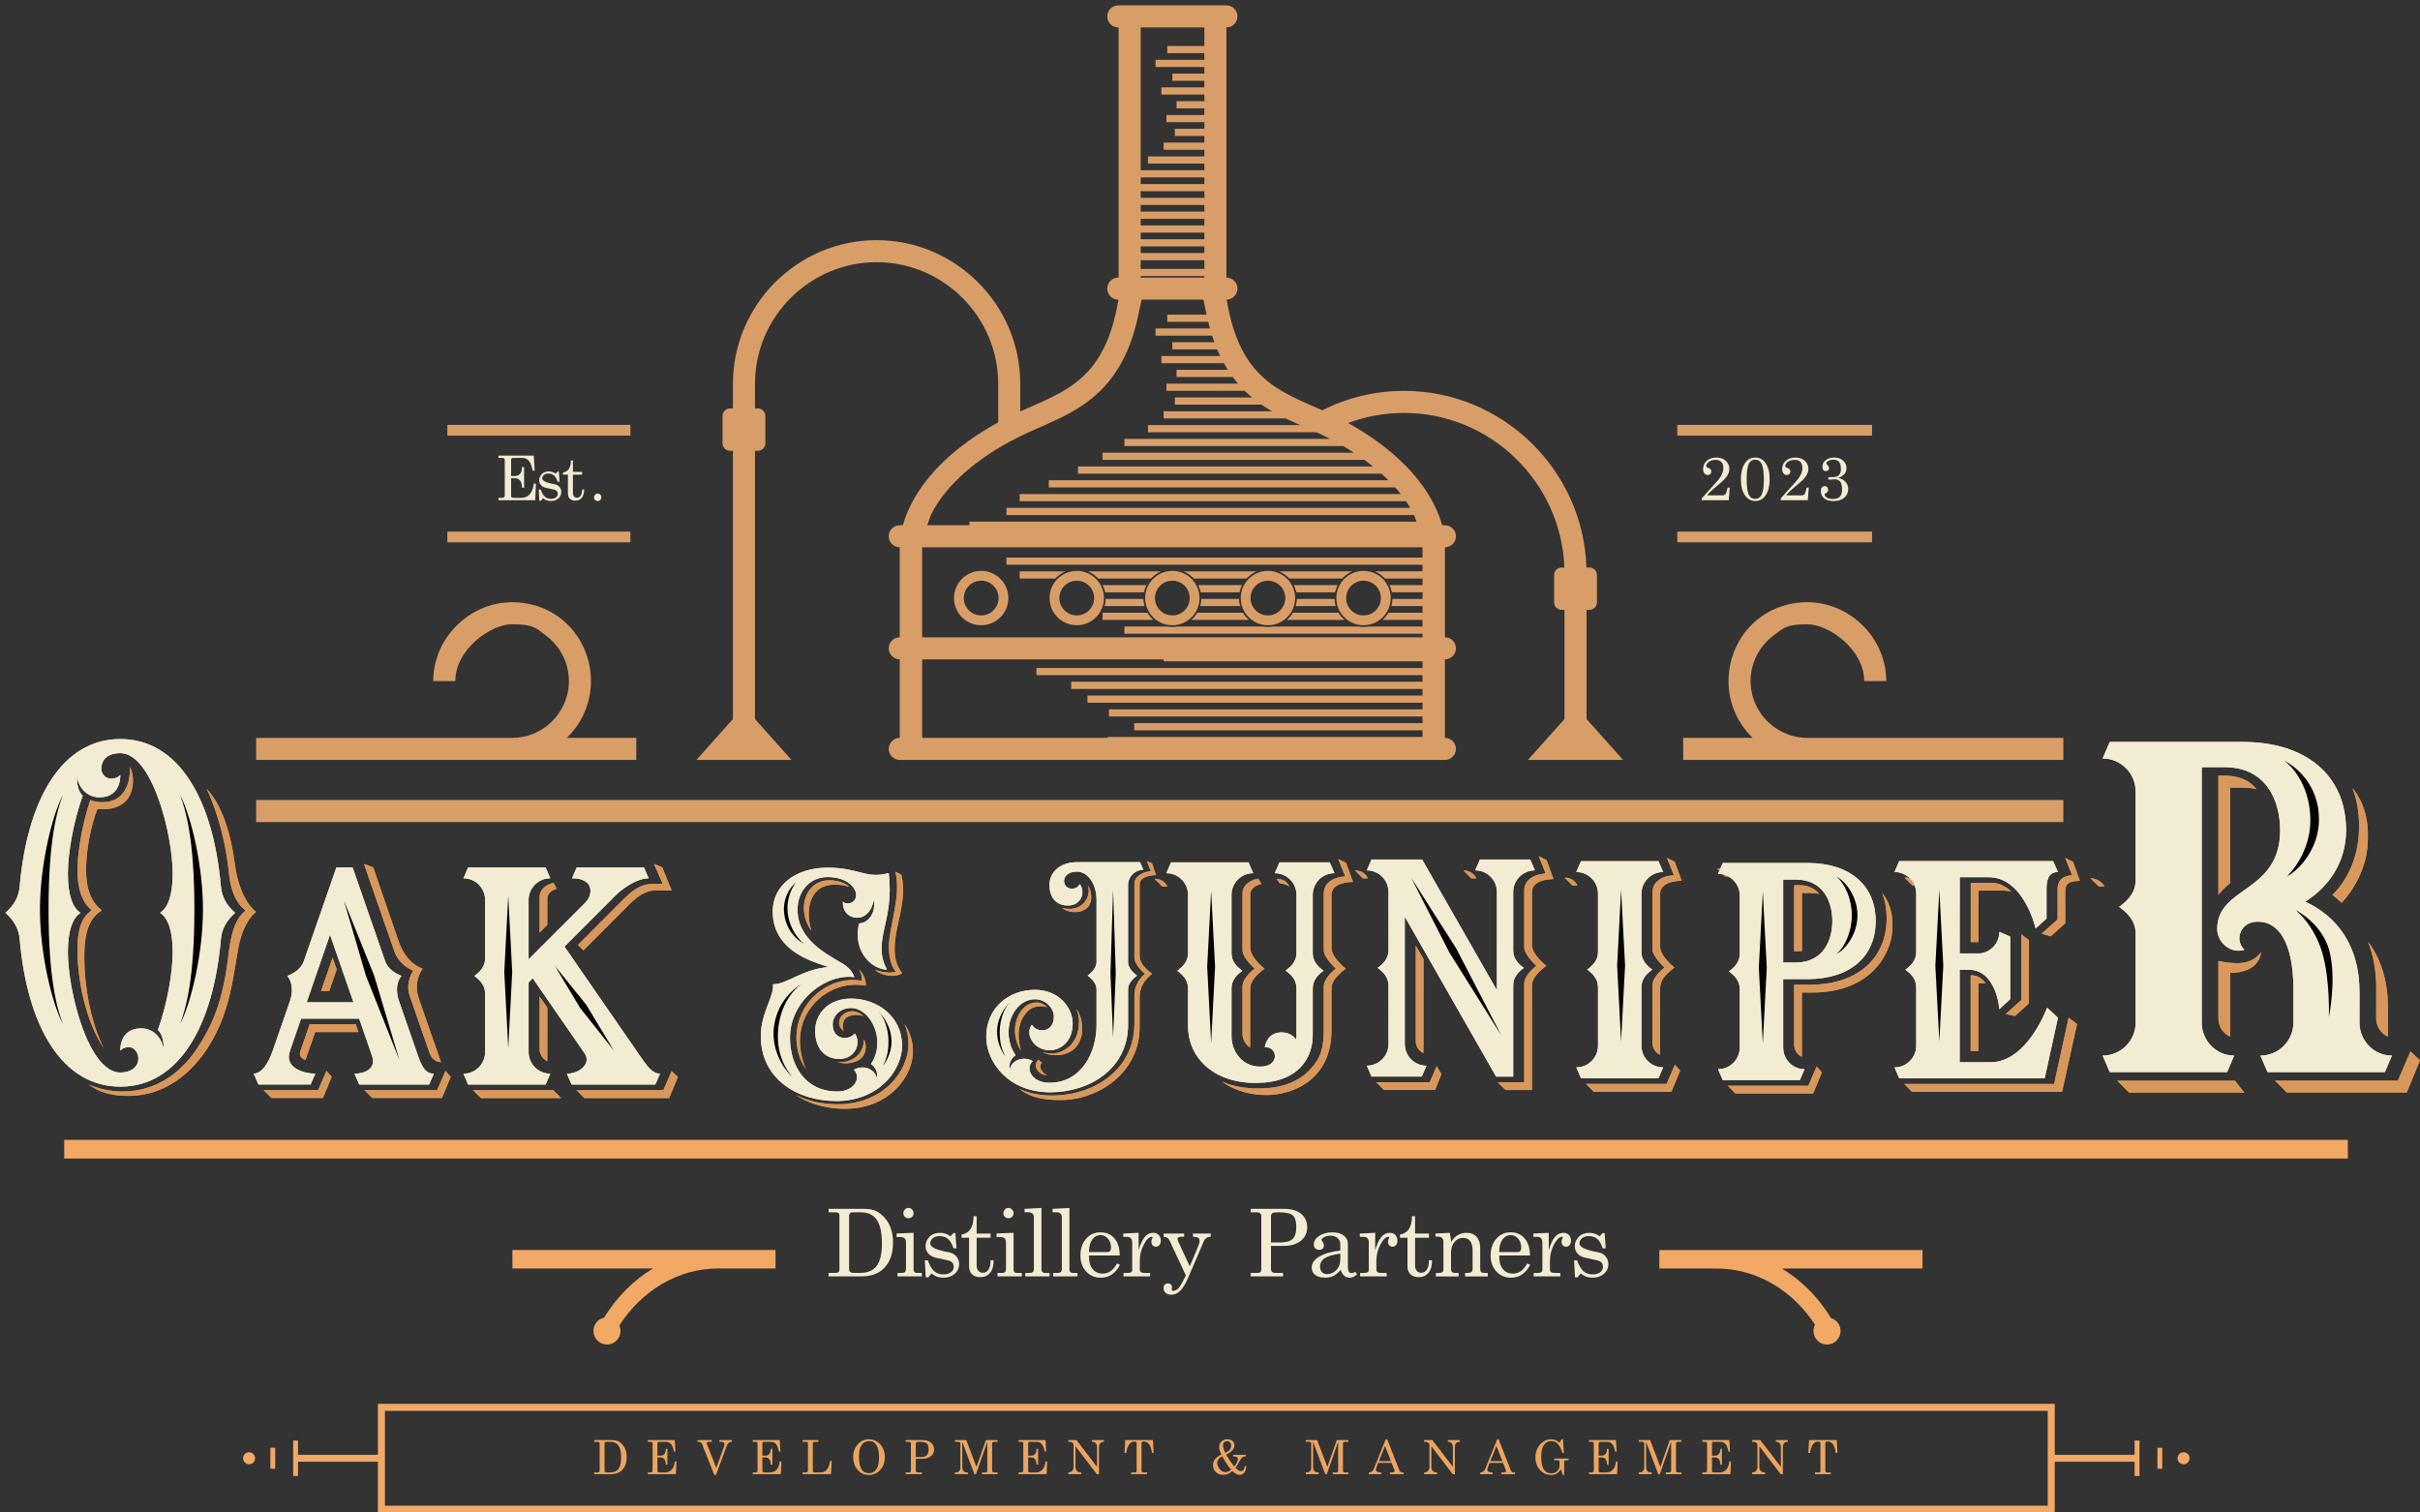 <?xml version="1.0" encoding="UTF-8"?>
<svg xmlns="http://www.w3.org/2000/svg" xmlns:xlink="http://www.w3.org/1999/xlink" version="1.1" viewBox="0 0 448 280" xml:space="preserve">

	<rect x="0" y="0" width="448" height="280" fill="#333333" stroke="none"/>

	<defs>
		<rect id="d" x="-654" y="-144" width="1920" height="1080"></rect>
	</defs>
	<clipPath id="c">
		<use overflow="visible" xlink:href="#d"></use>
	</clipPath>
	<g clip-path="url(#c)">
		<defs>
			<rect id="b" x="-638.43" y="-84.65" width="1920" height="1080"></rect>
		</defs>
		<clipPath id="a">
			<use overflow="visible" xlink:href="#b"></use>
		</clipPath>
		<path d="m133.01 234.82h10.561v-3.41h-48.715v3.41h26.045c-3.646 2.183-6.764 5.332-9.082 9.125-1.121 0.243-1.958 1.244-1.958 2.443 0 1.386 1.123 2.514 2.507 2.514s2.506-1.127 2.506-2.514c0-0.358-0.078-0.707-0.214-1.021 4.091-6.37 10.801-10.547 18.35-10.547" clip-path="url(#a)" fill="#F2A965"></path>
		<path d="m404.23 268.85c-0.613 0-1.109 0.492-1.109 1.11s0.496 1.11 1.109 1.11 1.114-0.492 1.114-1.11-0.5-1.11-1.114-1.11" clip-path="url(#a)" fill="#F2A965"></path>
		<path d="m395.17 269.32h-14.789v-9.431h-310.42v9.431h-14.79v-2.64h-0.9v6.566h0.9v-2.638h14.79v9.421h310.42v-9.421h14.789v2.638h0.899v-6.566h-0.899v2.64zm-16.082 9.422h-307.83v-17.555h307.83v17.555z" clip-path="url(#a)" fill="#F2A965"></path>
		<path d="m355.9 231.42h-48.718v3.41h10.563c7.494 0 14.159 4.115 18.257 10.405-0.183 0.35-0.285 0.743-0.285 1.164 0 1.387 1.123 2.514 2.504 2.514 1.388 0 2.51-1.126 2.51-2.514 0-1.128-0.741-2.076-1.766-2.389-2.318-3.821-5.45-6.978-9.109-9.179h26.046v-3.411z" clip-path="url(#a)" fill="#F2A965"></path>
		<rect x="399.39" y="268.02" width=".899" height="3.882" clip-path="url(#a)" fill="#F2A965"></rect>
		<rect x="11.885" y="211.02" width="422.76" height="3.454" clip-path="url(#a)" fill="#F2A965"></rect>
		<rect x="50.054" y="268.02" width=".897" height="3.882" clip-path="url(#a)" fill="#F2A965"></rect>
		<path d="m46.113 268.85c-0.615 0-1.112 0.492-1.112 1.11s0.497 1.11 1.112 1.11c0.613 0 1.109-0.492 1.109-1.11s-0.496-1.11-1.109-1.11" clip-path="url(#a)" fill="#F2A965"></path>
		<path d="m76.495 179.7s-1.415 2.009-0.739 4.409l3.743 10.76c0.62 1.775 1.888 1.724 2.143 1.762-0.514-1.435-3.568-10.168-4.191-12.033-0.952-3.164 0.809-5.275 0.809-5.275-2.229-0.777-3.573-2.711-4.375-4.821-0.402-1.058-4.784-13.911-4.784-13.911l-1.724-0.672s4.894 14.161 5.689 16.354c0.896 2.467 3.429 3.427 3.429 3.427z" clip-path="url(#a)" fill="#D9985B"></path>
		<polygon points="58.896 201.81 48.796 201.81 50.236 203.26 59.792 203.26 61.411 199.34 60.434 198.26" clip-path="url(#a)" fill="#D9985B"></polygon>
		<polygon points="82.468 198.26 80.931 201.81 67.465 201.81 68.904 203.26 81.826 203.26 83.444 199.34" clip-path="url(#a)" fill="#D9985B"></polygon>
		<polygon points="62.33 179.48 61.571 177.28 59.44 183.47 60.954 183.47" clip-path="url(#a)" fill="#D9985B"></polygon>
		<path d="m57.325 189.61-1.731 5.022c-0.295 0.862 0.274 1.391 0.966 1.59 0.016-0.049 1.778-5.161 1.778-5.161h8.014l-0.503-1.451h-8.524z" clip-path="url(#a)" fill="#D9985B"></path>
		<path d="m56.772 185.56 4.317-12.528 4.349 12.528h-8.666zm20.674 10.077-3.65-10.513c-0.507-1.604-0.419-3.442 0.547-4.453-1.239-0.471-2.54-1.331-3.035-2.715l-6.032-17.375h-3.001l-2.756 7.932-3.283 9.448c-0.497 1.381-1.816 2.24-3.053 2.709 0.921 1.01 1.096 2.997 0.546 4.454h0.021l-3.3 9.502c-0.785 2.213-2.018 4.131-3.481 4.131l0.871 2.009h9.665l0.87-2.009c-2.219 0-5.731-1.109-4.734-4.098l2.096-6.085h10.751l2.384 6.87h1e-3 -2e-3c0.866 2.496-1.452 3.319-3.24 3.319l0.871 2.01h12.938l0.871-2.01c-1.187 0-2.005-0.657-2.865-3.126" clip-path="url(#a)" fill="#F2ECD3"></path>
		<polygon points="69.263 180.6 63.673 166.73 67.733 180.6 73.932 196.22" clip-path="url(#a)" fill="#030303"></polygon>
		<path d="m161.95 179.51c0.728 0.736 2.169 1.146 3.125 1.146 1.009 0 1.575-0.21 1.911-0.496-0.901-1.3-1.368-2.395-1.368-4.658 0-4.075 2.421-8.697 1.239-13.561 0 0-0.765-0.385-1.117-0.576 1.171 4.492-1.185 10.247-1.185 13.869 0 2.403 0.616 3.87 1.305 4.678-1.525 0.383-3.203-0.133-3.91-0.402" clip-path="url(#a)" fill="#D9985B"></path>
		<path d="m151.02 165.16c2.006-2.304 5.903-1.083 6.209-0.98-0.695-0.663-1.956-1.216-3.738-1.216-1.332 0-2.488 0.495-3.343 1.434-0.855 0.937-1.326 2.253-1.326 3.707 0 1.521 0.46 2.908 1.398 4.204-0.136-0.33-1.432-4.584 0.8-7.149" clip-path="url(#a)" fill="#D9985B"></path>
		<path d="m159.92 188.15c-0.649-0.603-1.397-0.946-2.134-0.946-1.328 0-2.451 0.968-2.451 2.116 0 0.995 0.832 1.536 0.832 1.536s-0.449-1.369 0.264-2.217c0.77-0.921 2.676-0.899 3.489-0.489" clip-path="url(#a)" fill="#D9985B"></path>
		<path d="m149.15 188.1c1.874-3.728 6.079-6.503 11.129-5.641 0.038-0.577-0.197-1.995-1.198-2.925 0.489 0.923 0.479 1.587 0.434 2.034-3.723-0.647-6.848 0.966-8.781 2.811-2.128 2.03-3.3 4.887-3.3 7.638 0 2.348 0.615 4.264 1.739 5.85-0.52-1.208-2.143-5.548-0.023-9.767" clip-path="url(#a)" fill="#D9985B"></path>
		<path d="m168.71 192.31c-0.258-0.984-0.69-1.915-1.272-2.746 0.485 1.142 0.742 2.392 0.742 3.701 0 2.635-1.285 5.443-3.437 7.511-1.171 1.126-2.555 2.013-4.112 2.633-1.694 0.676-3.557 1.019-5.535 1.019-2.834 0-5.512-0.597-7.791-1.707 2.032 1.345 4.423 2.117 6.835 2.408 2.728 0.331 5.564 0.096 8.095-1.03 1.986-0.883 3.738-2.291 4.971-4.083 0.772-1.121 1.346-2.388 1.622-3.725 0.272-1.313 0.222-2.686-0.118-3.981" clip-path="url(#a)" fill="#D9985B"></path>
		<path d="m159.86 195.38c0.723-1.222 0.333-2.651 0.071-2.885-0.08 3.237-2.956 4.42-5.041 4.1 1.745 0.549 4.123 0.216 4.97-1.215" clip-path="url(#a)" fill="#D9985B"></path>
		<path d="m154.82 203.83c7.814 0 12.176-5.643 12.176-10.254 0-5.403-4.591-8.715-9.436-8.715-4.287 0-6.652 2.9-6.652 5.939 0 3.831 2.286 5.191 4.353 5.247 3.096 0.086 4.262-3.059 2.965-4.719-1.003 1.292-4.076 1.293-4.076-1.703 0-1.721 1.583-3.023 3.357-3.023 3.696 0 6.653 6.018 3.731 10.377 0 0 1.448 0.864 1.083 2.707-0.195-1.508-2.171-2.75-4.264-1.645 1.43 1.33 0.254 4.025-3.062 4.025-5.931 0-8.748-4.786-8.748-9.967 0-6.947 6.769-11.917 11.902-11.198-0.136-0.505-0.515-1.31-1.569-2.11-1.9-1.443-8.941-4.098-8.941-10.381 0-3.452 2.304-6.048 5.576-6.048 3.27 0 5.274 1.734 5.274 3.343 0 1.612-1.967 1.881-2.432 1.199-0.155 1.904 1.187 2.994 2.644 2.994 1.58 0 2.77-1.41 3.044-3.326 0.47 2.576-1.122 4.346-2.72 4.375-1.242 5.434 2.605 8.555 5.172 8.555-2.875-5.352 1.458-8.929 0.318-17.866-4.374 1.127-5.375-1.008-11.301-1.008-5.927 0-10.167 3.284-10.167 8.093 0 8.133 9.129 9.655 10.254 10.313-4.864 0.424-7.582 3.194-10.215 3.186 0.316 2.15-2.237 5.188-2.237 9.615 2e-3 7.88 6.721 11.995 13.971 11.995z" clip-path="url(#a)" fill="#F2ECD3"></path>
		<path d="m165.04 192.79c0-3.256-2.38-5.509-2.38-5.509 1.145 1.218 1.825 3.392 1.825 5.492 0 1.823-0.277 3.098-1.019 4.508 0-1e-3 1.574-1.833 1.574-4.491" clip-path="url(#a)" fill="#030303"></path>
		<path d="m143.23 190.53c-0.334 3.674 1.614 7.252 3.506 8.856 0 0-3.205-3.024-2.678-8.817 0.532-5.851 4.118-8.293 4.369-8.457-2.893 1.811-4.861 4.738-5.197 8.418" clip-path="url(#a)" fill="#030303"></path>
		<path d="m145.82 168.96c-0.267-2.434 0.686-4.479 1.501-5.585 0 0-2.537 1.992-2.163 5.651 0.283 2.82 1.98 4.779 3.672 5.697 1e-3 1e-3 -2.594-1.973-3.01-5.763" clip-path="url(#a)" fill="#030303"></path>
		<path d="m354.95 163.92c-0.385-0.856-1.244-1.456-2.242-1.456h-0.137l1.448 1.456h0.931z" clip-path="url(#a)" fill="#D9985B"></path>
		<path d="m366.27 164.88c1.588 0 3.18-0.021 4.769 1e-3 0.438 7e-3 0.866 0.066 1.283 0.171-1.107-1.078-2.341-1.626-3.688-1.626h-3.8c-3e-3 2.547-6e-3 7.694-8e-3 10.988h1.433c2e-3 -3.74 8e-3 -7.944 0.011-9.534" clip-path="url(#a)" fill="#D9985B"></path>
		<path d="m379.64 173.33 2.695-2.401c1e-3 -1.354-3e-3 -5.493-3e-3 -5.493 0-1.264-0.1-2.305 2.704-2.378-0.132-0.364-1.271-3.521-1.271-3.521l-1.454-0.705s1.082 2.646 1.292 3.197c-3.045 0.235-2.701 2.358-2.701 3.634l2e-3 4.541-2.964 2.649 1.7 0.477z" clip-path="url(#a)" fill="#D9985B"></path>
		<polygon points="380.26 200.67 352.51 200.67 353.95 202.12 381.74 202.12 384.51 189.56 382.96 188.4" clip-path="url(#a)" fill="#D9985B"></polygon>
		<polygon points="373.01 188.09 375.6 185.76 375.61 174.03 374.18 172.98 374.18 185.14 371.31 187.72" clip-path="url(#a)" fill="#D9985B"></polygon>
		<path d="m366.25 182.01c0.453 0 0.904-8e-3 1.349 0.032-1.055-1.483-2.267-1.483-2.721-1.483h-0.058v14.001h1.426l4e-3 -12.55z" clip-path="url(#a)" fill="#D9985B"></path>
		<path d="m350.72 197.61 0.871 2.01h26.931l2.455-11.223-2.008-1.84s-3.666 10.092-10.465 10.092h-5.724v-17.129h1.622c5.234 0 5.726 7.302 5.726 7.302l2.009-1.84v-11.598l-2.01-0.871c0 2.063-1.555 3.761-3.555 3.992h-3.792s6e-3 -14.021 0.015-14.115h5.357c6.534 0 8.699 9.492 8.699 9.492l2.01-1.839v-5.562c0-2.22 0.819-3.051 2.107-3.051l-0.871-2.01h-28.506l-0.87 2.01c2.22 0 4.02 1.801 4.02 4.02v10.819c0 1.625-1.101 2.589-2.01 3.252 0.909 0.662 2.01 1.626 2.01 3.251v10.818c-1e-3 2.221-1.801 4.02-4.021 4.02" clip-path="url(#a)" fill="#F2ECD3"></path>
		<polygon points="359.02 164.71 358.28 178.77 359.02 192.84 359.75 178.77" clip-path="url(#a)" fill="#030303"></polygon>
		<path d="m292.01 163.93c-0.384-0.855-1.243-1.455-2.241-1.455h-0.139l1.447 1.455h0.933z" clip-path="url(#a)" fill="#D9985B"></path>
		<polygon points="308.52 200.66 293.59 200.66 295.03 202.11 309.42 202.11 311.04 198.19 310.06 197.11" clip-path="url(#a)" fill="#D9985B"></polygon>
		<path d="m307.32 195.29c-0.011-0.399 7e-3 -0.802 7e-3 -1.187 0-1.159 1e-3 -2.319 1e-3 -3.477 1e-3 -1.989-4e-3 -5.676 2e-3 -7.664 0-1.123 0.443-2.176 2.648-3.848 0 0-2.646-2.039-2.646-3.869 0 0 1e-3 -1.636 1e-3 -2.587v-7.23c0-1.264 1.174-2.306 3.978-2.378-0.132-0.365-1.271-3.521-1.271-3.521l-1.454-0.704s1.082 2.647 1.291 3.197c-3.044 0.235-3.973 1.833-3.973 3.108v10.591c0 1.365 2.239 3.394 2.239 3.394s-2.239 1.612-2.239 3.325v10.629c0 0.98 0.58 1.828 1.416 2.221" clip-path="url(#a)" fill="#D9985B"></path>
		<path d="m291.81 197.6 0.87 2.009h14.34l0.869-2.009c-2.22 0-4.019-1.8-4.019-4.02v-10.831c0-1.626 1.101-2.59 2.009-3.253-0.908-0.663-2.009-1.625-2.009-3.251v-10.792c0-2.22 1.799-4.02 4.019-4.02l-0.869-2.009h-14.341l-0.869 2.009c2.219 0 4.019 1.8 4.019 4.02v10.792c0 1.625-1.102 2.589-2.01 3.251 0.909 0.663 2.01 1.626 2.01 3.253v10.83c0 2.221-1.801 4.021-4.019 4.021z" clip-path="url(#a)" fill="#F2ECD3"></path>
		<polygon points="300.1 164.71 299.37 178.76 300.1 192.83 300.84 178.76" clip-path="url(#a)" fill="#030303"></polygon>
		<path d="m190.35 187.12c1.257-1.164 3.049-0.85 3.526-0.625-0.48-0.541-1.199-0.912-1.942-0.912-1.356 0-2.566 0.812-3.321 2.227-0.504 0.946-0.759 2.096-0.715 3.241 0.048 1.248 0.44 2.457 1.136 3.495 1e-3 0-1.667-4.662 1.316-7.426" clip-path="url(#a)" fill="#D9985B"></path>
		<path d="m192.25 196.2c-1.025 0.81-0.497 2.551 1.557 2.928-1.995-1.371-0.933-2.41-0.933-2.41s-0.356-0.253-0.624-0.518" clip-path="url(#a)" fill="#D9985B"></path>
		<path d="m199.66 193.17c1.39-2.395 0.396-5.422-0.364-6.372 0.297 0.76 0.457 1.561 0.457 2.361 0 2.297-0.911 3.676-1.676 4.43-0.928 0.913-2.176 1.438-3.424 1.438-0.559 0-1.096-0.088-1.597-0.249 0.646 0.561 4.838 1.439 6.604-1.608" clip-path="url(#a)" fill="#D9985B"></path>
		<path d="m201.21 168.1c1.405-1.206 0.628-3.71 0.217-4.131 0.215 0.802 0.145 1.671-0.237 2.426-0.587 1.166-1.787 1.863-3.21 1.863-0.475 0-0.919-0.061-1.328-0.175 0.573 0.664 3.027 1.333 4.558 0.017" clip-path="url(#a)" fill="#D9985B"></path>
		<path d="m210.97 176.97c0-1.427 1e-3 -13.204 1e-3 -13.204 0-1.217 1.41-1.726 3.037-1.767-0.077-0.213-0.736-2.175-0.736-2.175l-0.975-0.409s0.628 1.537 0.75 1.857c-1.767 0.136-3.036 1.154-3.036 2.32v13.655c0 1.467 1.934 3.019 1.934 3.019s-1.935 1.561-1.935 3.885v5.277c0 4.084-1.671 7.546-4.834 10.011-2.792 2.176-6.515 3.374-10.48 3.374-2.489 0-4.491-0.531-6.078-1.275 0.932 0.625 2.487 2.111 7.673 2.111 7.203 0 14.677-5.183 14.677-13.439v-5.607c0-1.671 0.835-3.248 2.327-4.329 1e-3 0-2.325-1.482-2.325-3.304" clip-path="url(#a)" fill="#D9985B"></path>
		<path d="m208.83 183.1c0-1.048 0.944-1.969 1.658-2.49-0.714-0.52-1.658-1.441-1.658-2.489v-14.269c0-1.563 1.267-2.829 2.831-2.829l-0.613-1.417h-11.592c-3.318 0-5.172 1.9-5.172 4.25 0 2.088 1.084 3.783 3.429 3.783 2.43 0 3.316-2.443 2.166-3.993 0 0-0.292 0.878-1.434 0.878-1.974 0-2.235-3.168 0.961-3.168 1.777 0 3.591 2.011 3.591 5.273v11.491c0 1.047-0.944 1.969-1.659 2.49 0.715 0.52 1.659 1.441 1.659 2.489v6.635c0 5.18-2.818 10.713-8.749 10.713-3.316 0-4.494-2.696-3.062-4.025-2.094-1.107-4.07 0.137-4.264 1.645-0.364-1.845 1.082-2.708 1.082-2.708-2.921-4.359-0.553-10.377 3.654-10.377 1.775 0 3.437 1.516 3.437 3.237 0 2.995-3.109 3.103-4.077 1.488-1.297 1.66 0.268 4.719 3.364 4.719 1.84 0 4.192-1.485 4.192-4.959 0-3.041-2.681-6.228-6.969-6.228-4.845 0-9.027 3.313-9.027 8.715 0 4.613 4.032 10.254 11.847 10.254 7.248 0 14.407-4.328 14.407-12.476v-6.632z" clip-path="url(#a)" fill="#F2ECD3"></path>
		<path d="m184.58 191.01c0 2.659 1.532 4.574 1.532 4.574-0.74-1.411-1.039-2.688-1.039-4.51 0-2.101 0.702-4.272 1.846-5.489 0 0-2.339 2.168-2.339 5.425" clip-path="url(#a)" fill="#030303"></path>
		<polygon points="206.06 164.71 205.57 180.17 206.06 192.04 206.55 180.17" clip-path="url(#a)" fill="#030303"></polygon>
		<path d="m98.597 163.9c-0.384-0.856-1.244-1.456-2.242-1.456h-0.137l1.447 1.456h0.932z" clip-path="url(#a)" fill="#D9985B"></path>
		<path d="m111.71 162.92c-0.399-0.59-1.931-0.472-1.931-0.472l1.517 1.527c1e-3 0 0.728-0.591 0.414-1.055" clip-path="url(#a)" fill="#D9985B"></path>
		<polygon points="124.33 198.28 122.8 201.83 106.73 201.83 108.17 203.28 123.88 203.28 125.5 199.37" clip-path="url(#a)" fill="#D9985B"></polygon>
		<polygon points="87.581 201.83 89.022 203.28 103.88 203.28 102.44 201.83" clip-path="url(#a)" fill="#D9985B"></polygon>
		<path d="m99.92 194.59c0.045 0.295 0.141 0.574 0.282 0.827 0.018 0.034 0.038 0.065 0.058 0.096 6e-3 0.014 0.015 0.027 0.025 0.038 0.042 0.065 0.087 0.124 0.133 0.182 0.175 0.224 0.387 0.417 0.631 0.567 0.071 0.048 0.133 0.083 0.181 0.108 0.025 0.016 0.051 0.029 0.078 0.04 5e-3 2e-3 8e-3 4e-3 0.012 7e-3v-3e-3c-4e-3 -0.265 1e-3 -0.531 1e-3 -0.794 0-0.905 0-1.813 3e-3 -2.716 0-2.131 0-4.261 2e-3 -6.392l-2e-3 -2e-3 -1.431-2.068v9.749c0 0.065 3e-3 0.133 0.01 0.198 3e-3 0.057 8e-3 0.11 0.017 0.163" clip-path="url(#a)" fill="#D9985B"></path>
		<path d="m101.32 166.4c2e-3 -0.732 0.444-1.482 1.744-1.849-0.118-0.266-0.6-1.123-0.6-1.123-1.628 0.407-2.574 1.396-2.574 2.671v6.548l1.429-1.425v-4.822h1e-3z" clip-path="url(#a)" fill="#D9985B"></path>
		<path d="m108 175.94c0.417-0.417 6.908-6.92 7.89-7.9 0.698-0.7 2.875-3.202 5.383-3.202 0.323 0 2.948 0.017 3.061 0.017l-1.729-4.287-1.529-0.647 1.606 3.712h-1.822c-2.585 0-4.196 1.603-5.915 3.324l-7.96 7.972 1.015 1.011z" clip-path="url(#a)" fill="#D9985B"></path>
		<path d="m85.794 198.77 0.871 2.01h14.34l0.869-2.01c-2.219 0-4.019-1.8-4.019-4.019v-12.888l0.765-0.766 9.592 13.88c1.367 1.979-1.047 3.793-3.267 3.793l0.871 2.01h15.5l0.871-2.01c-1.492 0-2.511-1.566-3.917-3.599l-13.78-19.942 8.878-8.878c1.564-1.736 4.491-3.76 6.711-3.76l-0.87-2.009h-12.442l-0.871 2.009c1.14 0 2.075 0.199 2.847 0.882 0.704 0.625 0.964 2.28-0.447 3.686l-10.441 10.44v-10.989c0-2.219 1.8-4.02 4.02-4.02l-0.87-2.009h-14.34l-0.871 2.009c2.219 0 4.019 1.801 4.019 4.02v10.818c0 1.625-1.102 2.59-2.009 3.252 0.909 0.663 2.009 1.626 2.009 3.251v10.819c2e-3 2.22-1.798 4.02-4.019 4.02" clip-path="url(#a)" fill="#F2ECD3"></path>
		<polygon points="93.353 179.94 94.087 194.01 94.821 179.94 94.087 165.88" clip-path="url(#a)" fill="#030303"></polygon>
		<polygon points="108.52 186 102.72 178.81 107.39 186.59 113.64 194.48" clip-path="url(#a)" fill="#030303"></polygon>
		<path d="m253.23 162.61c-0.384-0.856-1.243-1.456-2.24-1.456h-0.135l1.446 1.456h0.929z" clip-path="url(#a)" fill="#D9985B"></path>
		<path d="m271.06 161.16h-0.141l1.445 1.456c0.309 0 0.623-0.011 0.935-3e-3 -0.384-0.856-1.241-1.453-2.239-1.453" clip-path="url(#a)" fill="#D9985B"></path>
		<path d="m280.13 182.38c0.016-1.583 1.073-2.534 1.969-3.193-0.895-0.659-1.953-1.611-1.969-3.193v-10.851c0-2.22 1.8-4.019 4.019-4.019l-0.867-2.011h-9.312l-0.871 2.009c2.22 0 4.019 1.8 4.019 4.02l-4e-3 18.184-13.848-24.213h-9.367l-0.871 2.009c2.219 0 4.019 1.8 4.019 4.02l-4e-3 10.791c0 1.627-1.101 2.591-2.01 3.252 0.909 0.66 2.01 1.625 2.01 3.251l4e-3 10.832c0 2.218-1.799 4.019-4.019 4.019l0.871 2.01h9.311l0.869-2.01c-2.22 0-4.02-1.801-4.02-4.019v-23.571l16.904 29.602h3.167v-16.919z" clip-path="url(#a)" fill="#F2ECD3"></path>
		<path d="m263.51 194.96c-0.02-0.525 0.016-1.065 0.016-1.563 0-1.513 0-3.027 1e-3 -4.539 0-1.889 1e-3 -3.818 1e-3 -5.709 1e-3 -1.644 1e-3 -3.288 2e-3 -4.932v-0.66l-1.434-2.506v17.689c2e-3 0.982 0.581 1.828 1.414 2.22" clip-path="url(#a)" fill="#D9985B"></path>
		<polygon points="264.68 200.34 254.76 200.34 256.2 201.78 265.68 201.78 266.84 198.84 265.96 197.38" clip-path="url(#a)" fill="#D9985B"></polygon>
		<path d="m283.6 174.93s2e-3 -1.636 2e-3 -2.587v-7.228c0-1.265 1.172-2.307 3.978-2.378-0.132-0.367-1.271-3.523-1.271-3.523l-1.456-0.703s1.083 2.644 1.293 3.195c-3.044 0.235-3.973 1.833-3.973 3.109v10.591c0 1.365 2.237 3.393 2.237 3.393s-2.239 1.615-2.239 3.325v18.225h-4.896l1.441 1.448h4.878v-11.484c0-1.987-4e-3 -5.678 2e-3 -7.662 0-1.124 0.442-2.176 2.649-3.851 1e-3 -3e-3 -2.645-2.04-2.645-3.87z" clip-path="url(#a)" fill="#D9985B"></path>
		<polygon points="269.59 175.6 261.25 162.5 268.31 176.33 277.94 191.7" clip-path="url(#a)" fill="#030303"></polygon>
		<path d="m14.332 175.83c0 5.166 1.376 12.98 4.853 18.181-2.429-4.823-3.586-11.574-3.586-16.693 0-5.953 1.474-7.522 3.225-8.807-0.998-0.854-2.894-2.515-2.894-7.511 0-3.838 1.014-8.53 2.107-11.217 7.765 0.6 6.92-6.473 5.994-7.805 0 0 0.584 6.615-5.201 6.523-0.745 0-1.456-0.142-2.109-0.415-1.639 4.868-2.39 10.157-2.39 13.15 0 3.179 0.908 5.989 2.659 7.267-1.12 0.796-2.658 2.16-2.658 7.327" clip-path="url(#a)" fill="#D9985B"></path>
		<path d="m43.417 159.56c-0.967-7.087-3.084-11.418-5.158-13.498 1.107 2.245 3.343 7.979 4.125 15.574 0.446 4.466 2.079 6.167 3.081 6.926-1.71 1.415-2.444 3.245-3.077 7.393-0.915 8.32-2.565 13.037-5.764 17.93-3.494 5.347-8.315 8.173-13.944 8.173-2.244 0-4.358-0.451-6.312-1.329 1.172 0.806 2.919 2.149 7.408 2.149 8.92 0 15.284-7.423 18.022-16.066 1.126-3.554 1.691-7.669 2.236-10.857 0.957-5.604 3.389-7.146 3.389-7.146s-3.098-1.954-4.006-9.249" clip-path="url(#a)" fill="#D9985B"></path>
		<path d="m30.305 194.16c-0.541-2.536-2.261-3.786-4.189-3.786-2.516 0-3.848 1.641-3.848 4.136 0 0 0.538-0.676 1.591-0.676 0.851 0 1.841 0.942 1.749 2.28-0.106 1.557-1.527 2.441-3.34 2.441-5.896 0-9.7-15.032-9.7-22.27 0-3.963 0.84-6.309 2.332-7.296-1.492-0.986-2.332-3.333-2.332-7.295 0-3.686 0.992-9.535 2.742-14.388 0 0-1.115-0.806-1.079-3.486 0.541 2.536 2.261 3.787 4.189 3.787 2.516 0 3.849-1.641 3.849-4.136 0 0-0.487 0.676-1.757 0.676-0.891 0-1.885-0.804-1.743-2.138 0.193-1.826 1.688-2.583 3.5-2.583 5.896 0 9.7 15.032 9.7 22.269 0 3.963-0.84 6.31-2.332 7.295 1.492 0.987 2.332 3.333 2.332 7.296 0 3.687-0.992 9.536-2.742 14.389-1e-3 -1e-3 1.115 0.804 1.078 3.485m10.583-20.233c0.071-1.002 0.357-1.914 0.813-2.735s1.082-1.556 1.834-2.202c-0.753-0.646-1.379-1.38-1.834-2.201-0.456-0.823-0.742-1.734-0.813-2.736-1.43-16.151-7.85-27.235-18.62-27.235-10.771 0-17.192 11.083-18.621 27.235-0.071 1.001-0.357 1.913-0.813 2.736-0.456 0.821-1.081 1.555-1.834 2.201 0.753 0.646 1.379 1.381 1.834 2.202 0.456 0.821 0.742 1.733 0.813 2.735 1.429 16.152 7.85 27.235 18.621 27.235 10.77 0 17.19-11.082 18.62-27.235" clip-path="url(#a)" fill="#F2ECD3"></path>
		<path d="m7.398 168.37c0 7.982 2.118 17.102 4.236 21.19-1.098-2.883-2.647-8.357-2.647-21.19 0-12.834 1.549-18.306 2.647-21.191-2.117 4.09-4.236 13.209-4.236 21.191" clip-path="url(#a)" fill="#030303"></path>
		<path d="m37.574 168.37c0-7.982-2.119-17.102-4.236-21.191 1.098 2.884 2.648 8.357 2.648 21.191 0 12.833-1.549 18.306-2.648 21.19 2.118-4.088 4.236-13.208 4.236-21.19" clip-path="url(#a)" fill="#030303"></path>
		<path d="m318.02 160.8h-0.134l1.446 1.455h0.929c-0.384-0.856-1.243-1.455-2.241-1.455" clip-path="url(#a)" fill="#D9985B"></path>
		<polygon points="334.76 201 319.84 201 321.27 202.44 335.66 202.44 337.28 198.53 336.3 197.44" clip-path="url(#a)" fill="#D9985B"></polygon>
		<path d="m333.58 176.06 4e-3 -10.747c0.535 1e-3 1.069 1e-3 1.604 2e-3s1.072 0.061 1.594 0.181c-0.885-1.1-2.155-1.636-3.876-1.636h-0.758v12.23h0.758c0.233 0 0.456-0.011 0.674-0.03" clip-path="url(#a)" fill="#D9985B"></path>
		<path d="m348.56 165.49c-0.032-0.042-0.066-0.081-0.098-0.12 0.529 1.398 0.804 2.945 0.804 4.614 0 3.744-1.37 6.883-3.961 9.078-2.498 2.114-6.016 3.232-10.176 3.232h-2.988v11.097c0 1.003 0.587 1.866 1.426 2.248-7e-3 -0.287 1e-3 -0.575 1e-3 -0.861 0-0.94 1e-3 -1.88 1e-3 -2.82 1e-3 -2.225 2e-3 -4.434 3e-3 -6.659v-1.554h1.878c11.236 0 14.508-7.5 14.827-11.13 0.233-2.636-0.095-4.995-1.717-7.125z" clip-path="url(#a)" fill="#D9985B"></path>
		<path d="m330.11 162.83c1.09 1e-3 2.13 1e-3 2.321 1e-3 5.206 0 6.779 4.236 6.779 7.678s-1.574 7.679-6.779 7.679h-2.321v-15.358zm4.551 18.426c7.677 0 12.573-4.049 12.573-10.748 0-6.698-4.896-10.746-12.573-10.746h-15.739l-0.872 2.01c2.22 0 4.021 1.8 4.021 4.02v10.79c0 1.626-1.101 2.591-2.01 3.251 0.909 0.664 2.01 1.626 2.01 3.252v10.832c0 2.219-1.801 4.02-4.021 4.02l0.872 2.009h14.281l0.855-2.009c-2.18 0-3.948-1.8-3.948-4.02v-12.661h4.551z" clip-path="url(#a)" fill="#F2ECD3"></path>
		<polygon points="325.6 179.12 326.34 193.19 327.07 179.12 326.34 165.06" clip-path="url(#a)" fill="#030303"></polygon>
		<path d="m339.95 162.29c1.626 1.29 2.863 4.186 2.863 7.16s-1.237 5.87-2.863 7.16c1.722-0.838 3.913-3.698 3.913-7.16s-2.191-6.322-3.913-7.16" clip-path="url(#a)" fill="#030303"></path>
		<path d="m389.57 164.09c-0.446-0.86-1.49-1.5-2.589-1.5l1.536 1.5h1.053z" clip-path="url(#a)" fill="#D9985B"></path>
		<path d="m213.88 162.69h-0.136l1.447 1.456c0.307 0 0.619-0.011 0.929-3e-3 -0.384-0.855-1.243-1.453-2.24-1.453" clip-path="url(#a)" fill="#D9985B"></path>
		<path d="m231.43 193.9c-0.011-0.398 5e-3 -8.738 0.012-10.726 0-1.123 0.442-2.175 2.648-3.848 0 0-2.645-2.038-2.645-3.869 0 0 1e-3 -1.635 1e-3 -2.585v-7.23c0-0.931 0.641-1.621 2.096-2.012-0.236-0.365-0.387-0.619-0.627-0.98-2.038 0.405-2.899 1.597-2.899 2.692v10.59c0 1.365 2.24 3.393 2.24 3.393s-2.24 1.614-2.24 3.326v8.732c-1e-3 0.984 0.58 2.125 1.414 2.517" clip-path="url(#a)" fill="#D9985B"></path>
		<path d="m238.7 164.14c-0.385-0.855-1.149-1.453-2.38-1.453 0.288 0.404 0.593 0.832 0.593 0.832 1 0.091 1.441 0.391 1.787 0.621" clip-path="url(#a)" fill="#D9985B"></path>
		<path d="m246.49 175.46s1e-3 -1.635 1e-3 -2.587v-7.23c0-1.264 1.173-2.306 3.976-2.378-0.131-0.365-1.27-3.521-1.27-3.521l-1.454-0.705s1.083 2.646 1.292 3.197c-3.044 0.235-3.974 1.833-3.974 3.107v10.591c0 1.366 2.239 3.393 2.239 3.393s-2.239 1.614-2.239 3.326v8.058h-2e-3c0 4.086-0.995 5.729-2.801 7.544-2.151 2.163-5.293 3.258-9.339 3.258-2.462 0-4.706-0.428-6.662-1.252 1.313 1.004 4.178 2.459 8.153 2.459 5.142 0 12.077-2.995 12.077-11.938 1e-3 -2-4e-3 -5.637 1e-3 -7.607 0-1.124 0.443-2.175 2.649-3.848-2e-3 1e-3 -2.647-2.037-2.647-3.867z" clip-path="url(#a)" fill="#D9985B"></path>
		<path d="m243.02 191.6c0-0.539 2e-3 -8.668 2e-3 -8.668 0.014-1.608 1.105-2.564 2.009-3.221-0.904-0.658-1.995-1.615-2.009-3.222v-10.822c0-2.22 1.8-4.019 4.019-4.019l-0.87-2.01h-9.31l-0.87 2.01c2.219 0 4.02 1.799 4.02 4.019l-4e-3 10.762c0 1.626-1.102 2.591-2.01 3.252 0.91 0.662 2.01 1.625 2.01 3.252v8.722c0 0.286-0.017 0.561-0.045 0.826-0.562-0.812-1.506-1.36-2.724-1.36-2.77 0-3.093 2.734-3.093 2.734 2.404-0.142 2.864 3.606-0.853 3.606-3.313 0-5.312-2.774-5.312-5.668 0-1.309 2e-3 -8.829 2e-3 -8.829 0-1.626 1.102-2.59 2.01-3.252-0.908-0.662-2.01-1.625-2.01-3.252l-2e-3 -10.791c0-2.221 1.801-4.02 4.02-4.02l-0.869-2.01h-14.34l-0.87 2.01c2.219 0 4.019 1.799 4.019 4.02v10.791c0 1.625-1.1 2.59-2.009 3.252 0.91 0.662 2.009 1.626 2.009 3.251v7.052c0 5.53 4.439 10.461 12.503 10.461 7.847-1e-3 10.577-4.503 10.577-8.876" clip-path="url(#a)" fill="#F2ECD3"></path>
		<polygon points="224.21 164.92 223.48 178.98 224.21 193.05 224.94 178.98" clip-path="url(#a)" fill="#030303"></polygon>
		<path d="m76.495 179.7s-1.415 2.009-0.739 4.409l3.743 10.76c0.62 1.775 1.888 1.724 2.143 1.762-0.514-1.435-3.568-10.168-4.191-12.033-0.952-3.164 0.809-5.275 0.809-5.275-2.229-0.777-3.573-2.711-4.375-4.821-0.402-1.058-4.784-13.911-4.784-13.911l-1.724-0.672s4.894 14.161 5.689 16.354c0.896 2.467 3.429 3.427 3.429 3.427z" clip-path="url(#a)" fill="#D9985B"></path>
		<polygon points="58.896 201.81 48.796 201.81 50.236 203.26 59.792 203.26 61.411 199.34 60.434 198.26" clip-path="url(#a)" fill="#D9985B"></polygon>
		<polygon points="82.468 198.26 80.931 201.81 67.465 201.81 68.904 203.26 81.826 203.26 83.444 199.34" clip-path="url(#a)" fill="#D9985B"></polygon>
		<polygon points="62.33 179.48 61.571 177.28 59.44 183.47 60.954 183.47" clip-path="url(#a)" fill="#D9985B"></polygon>
		<path d="m57.325 189.61-1.731 5.022c-0.295 0.862 0.274 1.391 0.966 1.59 0.016-0.049 1.778-5.161 1.778-5.161h8.014l-0.503-1.451h-8.524z" clip-path="url(#a)" fill="#D9985B"></path>
		<path d="m56.772 185.56 4.317-12.528 4.349 12.528h-8.666zm20.674 10.077-3.65-10.513c-0.507-1.604-0.419-3.442 0.547-4.453-1.239-0.471-2.54-1.331-3.035-2.715l-6.032-17.375h-3.001l-2.756 7.932-3.283 9.448c-0.497 1.381-1.816 2.24-3.053 2.709 0.921 1.01 1.096 2.997 0.546 4.454h0.021l-3.3 9.502c-0.785 2.213-2.018 4.131-3.481 4.131l0.871 2.009h9.665l0.87-2.009c-2.219 0-5.731-1.109-4.734-4.098l2.096-6.085h10.751l2.384 6.87h1e-3 -2e-3c0.866 2.496-1.452 3.319-3.24 3.319l0.871 2.01h12.938l0.871-2.01c-1.187 0-2.005-0.657-2.865-3.126" clip-path="url(#a)" fill="#F2ECD3"></path>
		<polygon points="69.263 180.6 63.673 166.73 67.733 180.6 73.932 196.22" clip-path="url(#a)" fill="#030303"></polygon>
		<path d="m161.95 179.51c0.728 0.736 2.169 1.146 3.125 1.146 1.009 0 1.575-0.21 1.911-0.496-0.901-1.3-1.368-2.395-1.368-4.658 0-4.075 2.421-8.697 1.239-13.561 0 0-0.765-0.385-1.117-0.576 1.171 4.492-1.185 10.247-1.185 13.869 0 2.403 0.616 3.87 1.305 4.678-1.525 0.383-3.203-0.133-3.91-0.402" clip-path="url(#a)" fill="#D9985B"></path>
		<path d="m151.02 165.16c2.006-2.304 5.903-1.083 6.209-0.98-0.695-0.663-1.956-1.216-3.738-1.216-1.332 0-2.488 0.495-3.343 1.434-0.855 0.937-1.326 2.253-1.326 3.707 0 1.521 0.46 2.908 1.398 4.204-0.136-0.33-1.432-4.584 0.8-7.149" clip-path="url(#a)" fill="#D9985B"></path>
		<path d="m159.92 188.15c-0.649-0.603-1.397-0.946-2.134-0.946-1.328 0-2.451 0.968-2.451 2.116 0 0.995 0.832 1.536 0.832 1.536s-0.449-1.369 0.264-2.217c0.77-0.921 2.676-0.899 3.489-0.489" clip-path="url(#a)" fill="#D9985B"></path>
		<path d="m149.15 188.1c1.874-3.728 6.079-6.503 11.129-5.641 0.038-0.577-0.197-1.995-1.198-2.925 0.489 0.923 0.479 1.587 0.434 2.034-3.723-0.647-6.848 0.966-8.781 2.811-2.128 2.03-3.3 4.887-3.3 7.638 0 2.348 0.615 4.264 1.739 5.85-0.52-1.208-2.143-5.548-0.023-9.767" clip-path="url(#a)" fill="#D9985B"></path>
		<path d="m168.71 192.31c-0.258-0.984-0.69-1.915-1.272-2.746 0.485 1.142 0.742 2.392 0.742 3.701 0 2.635-1.285 5.443-3.437 7.511-1.171 1.126-2.555 2.013-4.112 2.633-1.694 0.676-3.557 1.019-5.535 1.019-2.834 0-5.512-0.597-7.791-1.707 2.032 1.345 4.423 2.117 6.835 2.408 2.728 0.331 5.564 0.096 8.095-1.03 1.986-0.883 3.738-2.291 4.971-4.083 0.772-1.121 1.346-2.388 1.622-3.725 0.272-1.313 0.222-2.686-0.118-3.981" clip-path="url(#a)" fill="#D9985B"></path>
		<path d="m159.86 195.38c0.723-1.222 0.333-2.651 0.071-2.885-0.08 3.237-2.956 4.42-5.041 4.1 1.745 0.549 4.123 0.216 4.97-1.215" clip-path="url(#a)" fill="#D9985B"></path>
		<path d="m154.82 203.83c7.814 0 12.176-5.643 12.176-10.254 0-5.403-4.591-8.715-9.436-8.715-4.287 0-6.652 2.9-6.652 5.939 0 3.831 2.286 5.191 4.353 5.247 3.096 0.086 4.262-3.059 2.965-4.719-1.003 1.292-4.076 1.293-4.076-1.703 0-1.721 1.583-3.023 3.357-3.023 3.696 0 6.653 6.018 3.731 10.377 0 0 1.448 0.864 1.083 2.707-0.195-1.508-2.171-2.75-4.264-1.645 1.43 1.33 0.254 4.025-3.062 4.025-5.931 0-8.748-4.786-8.748-9.967 0-6.947 6.769-11.917 11.902-11.198-0.136-0.505-0.515-1.31-1.569-2.11-1.9-1.443-8.941-4.098-8.941-10.381 0-3.452 2.304-6.048 5.576-6.048 3.27 0 5.274 1.734 5.274 3.343 0 1.612-1.967 1.881-2.432 1.199-0.155 1.904 1.187 2.994 2.644 2.994 1.58 0 2.77-1.41 3.044-3.326 0.47 2.576-1.122 4.346-2.72 4.375-1.242 5.434 2.605 8.555 5.172 8.555-2.875-5.352 1.458-8.929 0.318-17.866-4.374 1.127-5.375-1.008-11.301-1.008-5.927 0-10.167 3.284-10.167 8.093 0 8.133 9.129 9.655 10.254 10.313-4.864 0.424-7.582 3.194-10.215 3.186 0.316 2.15-2.237 5.188-2.237 9.615 2e-3 7.88 6.721 11.995 13.971 11.995z" clip-path="url(#a)" fill="#F2ECD3"></path>
		<path d="m165.04 192.79c0-3.256-2.38-5.509-2.38-5.509 1.145 1.218 1.825 3.392 1.825 5.492 0 1.823-0.277 3.098-1.019 4.508 0-1e-3 1.574-1.833 1.574-4.491" clip-path="url(#a)" fill="#030303"></path>
		<path d="m143.23 190.53c-0.334 3.674 1.614 7.252 3.506 8.856 0 0-3.205-3.024-2.678-8.817 0.532-5.851 4.118-8.293 4.369-8.457-2.893 1.811-4.861 4.738-5.197 8.418" clip-path="url(#a)" fill="#030303"></path>
		<path d="m145.82 168.96c-0.267-2.434 0.686-4.479 1.501-5.585 0 0-2.537 1.992-2.163 5.651 0.283 2.82 1.98 4.779 3.672 5.697 1e-3 1e-3 -2.594-1.973-3.01-5.763" clip-path="url(#a)" fill="#030303"></path>
		<path d="m354.95 163.92c-0.385-0.856-1.244-1.456-2.242-1.456h-0.137l1.448 1.456h0.931z" clip-path="url(#a)" fill="#D9985B"></path>
		<path d="m366.27 164.88c1.588 0 3.18-0.021 4.769 1e-3 0.438 7e-3 0.866 0.066 1.283 0.171-1.107-1.078-2.341-1.626-3.688-1.626h-3.8c-3e-3 2.547-6e-3 7.694-8e-3 10.988h1.433c2e-3 -3.74 8e-3 -7.944 0.011-9.534" clip-path="url(#a)" fill="#D9985B"></path>
		<path d="m379.64 173.33 2.695-2.401c1e-3 -1.354-3e-3 -5.493-3e-3 -5.493 0-1.264-0.1-2.305 2.704-2.378-0.132-0.364-1.271-3.521-1.271-3.521l-1.454-0.705s1.082 2.646 1.292 3.197c-3.045 0.235-2.701 2.358-2.701 3.634l2e-3 4.541-2.964 2.649 1.7 0.477z" clip-path="url(#a)" fill="#D9985B"></path>
		<polygon points="380.26 200.67 352.51 200.67 353.95 202.12 381.74 202.12 384.51 189.56 382.96 188.4" clip-path="url(#a)" fill="#D9985B"></polygon>
		<polygon points="373.01 188.09 375.6 185.76 375.61 174.03 374.18 172.98 374.18 185.14 371.31 187.72" clip-path="url(#a)" fill="#D9985B"></polygon>
		<path d="m366.25 182.01c0.453 0 0.904-8e-3 1.349 0.032-1.055-1.483-2.267-1.483-2.721-1.483h-0.058v14.001h1.426l4e-3 -12.55z" clip-path="url(#a)" fill="#D9985B"></path>
		<path d="m350.72 197.61 0.871 2.01h26.931l2.455-11.223-2.008-1.84s-3.666 10.092-10.465 10.092h-5.724v-17.129h1.622c5.234 0 5.726 7.302 5.726 7.302l2.009-1.84v-11.598l-2.01-0.871c0 2.063-1.555 3.761-3.555 3.992h-3.792s6e-3 -14.021 0.015-14.115h5.357c6.534 0 8.699 9.492 8.699 9.492l2.01-1.839v-5.562c0-2.22 0.819-3.051 2.107-3.051l-0.871-2.01h-28.506l-0.87 2.01c2.22 0 4.02 1.801 4.02 4.02v10.819c0 1.625-1.101 2.589-2.01 3.252 0.909 0.662 2.01 1.626 2.01 3.251v10.818c-1e-3 2.221-1.801 4.02-4.021 4.02" clip-path="url(#a)" fill="#F2ECD3"></path>
		<polygon points="359.02 164.71 358.28 178.77 359.02 192.84 359.75 178.77" clip-path="url(#a)" fill="#030303"></polygon>
		<path d="m292.01 163.93c-0.384-0.855-1.243-1.455-2.241-1.455h-0.139l1.447 1.455h0.933z" clip-path="url(#a)" fill="#D9985B"></path>
		<polygon points="308.52 200.66 293.59 200.66 295.03 202.11 309.42 202.11 311.04 198.19 310.06 197.11" clip-path="url(#a)" fill="#D9985B"></polygon>
		<path d="m307.32 195.29c-0.011-0.399 7e-3 -0.802 7e-3 -1.187 0-1.159 1e-3 -2.319 1e-3 -3.477 1e-3 -1.989-4e-3 -5.676 2e-3 -7.664 0-1.123 0.443-2.176 2.648-3.848 0 0-2.646-2.039-2.646-3.869 0 0 1e-3 -1.636 1e-3 -2.587v-7.23c0-1.264 1.174-2.306 3.978-2.378-0.132-0.365-1.271-3.521-1.271-3.521l-1.454-0.704s1.082 2.647 1.291 3.197c-3.044 0.235-3.973 1.833-3.973 3.108v10.591c0 1.365 2.239 3.394 2.239 3.394s-2.239 1.612-2.239 3.325v10.629c0 0.98 0.58 1.828 1.416 2.221" clip-path="url(#a)" fill="#D9985B"></path>
		<path d="m291.81 197.6 0.87 2.009h14.34l0.869-2.009c-2.22 0-4.019-1.8-4.019-4.02v-10.831c0-1.626 1.101-2.59 2.009-3.253-0.908-0.663-2.009-1.625-2.009-3.251v-10.792c0-2.22 1.799-4.02 4.019-4.02l-0.869-2.009h-14.341l-0.869 2.009c2.219 0 4.019 1.8 4.019 4.02v10.792c0 1.625-1.102 2.589-2.01 3.251 0.909 0.663 2.01 1.626 2.01 3.253v10.83c0 2.221-1.801 4.021-4.019 4.021z" clip-path="url(#a)" fill="#F2ECD3"></path>
		<polygon points="300.1 164.71 299.37 178.76 300.1 192.83 300.84 178.76" clip-path="url(#a)" fill="#030303"></polygon>
		<path d="m190.35 187.12c1.257-1.164 3.049-0.85 3.526-0.625-0.48-0.541-1.199-0.912-1.942-0.912-1.356 0-2.566 0.812-3.321 2.227-0.504 0.946-0.759 2.096-0.715 3.241 0.048 1.248 0.44 2.457 1.136 3.495 1e-3 0-1.667-4.662 1.316-7.426" clip-path="url(#a)" fill="#D9985B"></path>
		<path d="m192.25 196.2c-1.025 0.81-0.497 2.551 1.557 2.928-1.995-1.371-0.933-2.41-0.933-2.41s-0.356-0.253-0.624-0.518" clip-path="url(#a)" fill="#D9985B"></path>
		<path d="m199.66 193.17c1.39-2.395 0.396-5.422-0.364-6.372 0.297 0.76 0.457 1.561 0.457 2.361 0 2.297-0.911 3.676-1.676 4.43-0.928 0.913-2.176 1.438-3.424 1.438-0.559 0-1.096-0.088-1.597-0.249 0.646 0.561 4.838 1.439 6.604-1.608" clip-path="url(#a)" fill="#D9985B"></path>
		<path d="m201.21 168.1c1.405-1.206 0.628-3.71 0.217-4.131 0.215 0.802 0.145 1.671-0.237 2.426-0.587 1.166-1.787 1.863-3.21 1.863-0.475 0-0.919-0.061-1.328-0.175 0.573 0.664 3.027 1.333 4.558 0.017" clip-path="url(#a)" fill="#D9985B"></path>
		<path d="m210.97 176.97c0-1.427 1e-3 -13.204 1e-3 -13.204 0-1.217 1.41-1.726 3.037-1.767-0.077-0.213-0.736-2.175-0.736-2.175l-0.975-0.409s0.628 1.537 0.75 1.857c-1.767 0.136-3.036 1.154-3.036 2.32v13.655c0 1.467 1.934 3.019 1.934 3.019s-1.935 1.561-1.935 3.885v5.277c0 4.084-1.671 7.546-4.834 10.011-2.792 2.176-6.515 3.374-10.48 3.374-2.489 0-4.491-0.531-6.078-1.275 0.932 0.625 2.487 2.111 7.673 2.111 7.203 0 14.677-5.183 14.677-13.439v-5.607c0-1.671 0.835-3.248 2.327-4.329 1e-3 0-2.325-1.482-2.325-3.304" clip-path="url(#a)" fill="#D9985B"></path>
		<path d="m208.83 183.1c0-1.048 0.944-1.969 1.658-2.49-0.714-0.52-1.658-1.441-1.658-2.489v-14.269c0-1.563 1.267-2.829 2.831-2.829l-0.613-1.417h-11.592c-3.318 0-5.172 1.9-5.172 4.25 0 2.088 1.084 3.783 3.429 3.783 2.43 0 3.316-2.443 2.166-3.993 0 0-0.292 0.878-1.434 0.878-1.974 0-2.235-3.168 0.961-3.168 1.777 0 3.591 2.011 3.591 5.273v11.491c0 1.047-0.944 1.969-1.659 2.49 0.715 0.52 1.659 1.441 1.659 2.489v6.635c0 5.18-2.818 10.713-8.749 10.713-3.316 0-4.494-2.696-3.062-4.025-2.094-1.107-4.07 0.137-4.264 1.645-0.364-1.845 1.082-2.708 1.082-2.708-2.921-4.359-0.553-10.377 3.654-10.377 1.775 0 3.437 1.516 3.437 3.237 0 2.995-3.109 3.103-4.077 1.488-1.297 1.66 0.268 4.719 3.364 4.719 1.84 0 4.192-1.485 4.192-4.959 0-3.041-2.681-6.228-6.969-6.228-4.845 0-9.027 3.313-9.027 8.715 0 4.613 4.032 10.254 11.847 10.254 7.248 0 14.407-4.328 14.407-12.476v-6.632z" clip-path="url(#a)" fill="#F2ECD3"></path>
		<path d="m184.58 191.01c0 2.659 1.532 4.574 1.532 4.574-0.74-1.411-1.039-2.688-1.039-4.51 0-2.101 0.702-4.272 1.846-5.489 0 0-2.339 2.168-2.339 5.425" clip-path="url(#a)" fill="#030303"></path>
		<polygon points="206.06 164.71 205.57 180.17 206.06 192.04 206.55 180.17" clip-path="url(#a)" fill="#030303"></polygon>
		<path d="m98.597 163.9c-0.384-0.856-1.244-1.456-2.242-1.456h-0.137l1.447 1.456h0.932z" clip-path="url(#a)" fill="#D9985B"></path>
		<path d="m111.71 162.92c-0.399-0.59-1.931-0.472-1.931-0.472l1.517 1.527c1e-3 0 0.728-0.591 0.414-1.055" clip-path="url(#a)" fill="#D9985B"></path>
		<polygon points="124.33 198.28 122.8 201.83 106.73 201.83 108.17 203.28 123.88 203.28 125.5 199.37" clip-path="url(#a)" fill="#D9985B"></polygon>
		<polygon points="87.581 201.83 89.022 203.28 103.88 203.28 102.44 201.83" clip-path="url(#a)" fill="#D9985B"></polygon>
		<path d="m99.92 194.59c0.045 0.295 0.141 0.574 0.282 0.827 0.018 0.034 0.038 0.065 0.058 0.096 6e-3 0.014 0.015 0.027 0.025 0.038 0.042 0.065 0.087 0.124 0.133 0.182 0.175 0.224 0.387 0.417 0.631 0.567 0.071 0.048 0.133 0.083 0.181 0.108 0.025 0.016 0.051 0.029 0.078 0.04 5e-3 2e-3 8e-3 4e-3 0.012 7e-3v-3e-3c-4e-3 -0.265 1e-3 -0.531 1e-3 -0.794 0-0.905 0-1.813 3e-3 -2.716 0-2.131 0-4.261 2e-3 -6.392l-2e-3 -2e-3 -1.431-2.068v9.749c0 0.065 3e-3 0.133 0.01 0.198 3e-3 0.057 8e-3 0.11 0.017 0.163" clip-path="url(#a)" fill="#D9985B"></path>
		<path d="m101.32 166.4c2e-3 -0.732 0.444-1.482 1.744-1.849-0.118-0.266-0.6-1.123-0.6-1.123-1.628 0.407-2.574 1.396-2.574 2.671v6.548l1.429-1.425v-4.822h1e-3z" clip-path="url(#a)" fill="#D9985B"></path>
		<path d="m108 175.94c0.417-0.417 6.908-6.92 7.89-7.9 0.698-0.7 2.875-3.202 5.383-3.202 0.323 0 2.948 0.017 3.061 0.017l-1.729-4.287-1.529-0.647 1.606 3.712h-1.822c-2.585 0-4.196 1.603-5.915 3.324l-7.96 7.972 1.015 1.011z" clip-path="url(#a)" fill="#D9985B"></path>
		<path d="m85.794 198.77 0.871 2.01h14.34l0.869-2.01c-2.219 0-4.019-1.8-4.019-4.019v-12.888l0.765-0.766 9.592 13.88c1.367 1.979-1.047 3.793-3.267 3.793l0.871 2.01h15.5l0.871-2.01c-1.492 0-2.511-1.566-3.917-3.599l-13.78-19.942 8.878-8.878c1.564-1.736 4.491-3.76 6.711-3.76l-0.87-2.009h-12.442l-0.871 2.009c1.14 0 2.075 0.199 2.847 0.882 0.704 0.625 0.964 2.28-0.447 3.686l-10.441 10.44v-10.989c0-2.219 1.8-4.02 4.02-4.02l-0.87-2.009h-14.34l-0.871 2.009c2.219 0 4.019 1.801 4.019 4.02v10.818c0 1.625-1.102 2.59-2.009 3.252 0.909 0.663 2.009 1.626 2.009 3.251v10.819c2e-3 2.22-1.798 4.02-4.019 4.02" clip-path="url(#a)" fill="#F2ECD3"></path>
		<polygon points="93.353 179.94 94.087 194.01 94.821 179.94 94.087 165.88" clip-path="url(#a)" fill="#030303"></polygon>
		<polygon points="108.52 186 102.72 178.81 107.39 186.59 113.64 194.48" clip-path="url(#a)" fill="#030303"></polygon>
		<path d="m253.23 162.61c-0.384-0.856-1.243-1.456-2.24-1.456h-0.135l1.446 1.456h0.929z" clip-path="url(#a)" fill="#D9985B"></path>
		<path d="m271.06 161.16h-0.141l1.445 1.456c0.309 0 0.623-0.011 0.935-3e-3 -0.384-0.856-1.241-1.453-2.239-1.453" clip-path="url(#a)" fill="#D9985B"></path>
		<path d="m280.13 182.38c0.016-1.583 1.073-2.534 1.969-3.193-0.895-0.659-1.953-1.611-1.969-3.193v-10.851c0-2.22 1.8-4.019 4.019-4.019l-0.867-2.011h-9.312l-0.871 2.009c2.22 0 4.019 1.8 4.019 4.02l-4e-3 18.184-13.848-24.213h-9.367l-0.871 2.009c2.219 0 4.019 1.8 4.019 4.02l-4e-3 10.791c0 1.627-1.101 2.591-2.01 3.252 0.909 0.66 2.01 1.625 2.01 3.251l4e-3 10.832c0 2.218-1.799 4.019-4.019 4.019l0.871 2.01h9.311l0.869-2.01c-2.22 0-4.02-1.801-4.02-4.019v-23.571l16.904 29.602h3.167v-16.919z" clip-path="url(#a)" fill="#F2ECD3"></path>
		<path d="m263.51 194.96c-0.02-0.525 0.016-1.065 0.016-1.563 0-1.513 0-3.027 1e-3 -4.539 0-1.889 1e-3 -3.818 1e-3 -5.709 1e-3 -1.644 1e-3 -3.288 2e-3 -4.932v-0.66l-1.434-2.506v17.689c2e-3 0.982 0.581 1.828 1.414 2.22" clip-path="url(#a)" fill="#D9985B"></path>
		<polygon points="264.68 200.34 254.76 200.34 256.2 201.78 265.68 201.78 266.84 198.84 265.96 197.38" clip-path="url(#a)" fill="#D9985B"></polygon>
		<path d="m283.6 174.93s2e-3 -1.636 2e-3 -2.587v-7.228c0-1.265 1.172-2.307 3.978-2.378-0.132-0.367-1.271-3.523-1.271-3.523l-1.456-0.703s1.083 2.644 1.293 3.195c-3.044 0.235-3.973 1.833-3.973 3.109v10.591c0 1.365 2.237 3.393 2.237 3.393s-2.239 1.615-2.239 3.325v18.225h-4.896l1.441 1.448h4.878v-11.484c0-1.987-4e-3 -5.678 2e-3 -7.662 0-1.124 0.442-2.176 2.649-3.851 1e-3 -3e-3 -2.645-2.04-2.645-3.87z" clip-path="url(#a)" fill="#D9985B"></path>
		<polygon points="269.59 175.6 261.25 162.5 268.31 176.33 277.94 191.7" clip-path="url(#a)" fill="#030303"></polygon>
		<path d="m14.332 175.83c0 5.166 1.376 12.98 4.853 18.181-2.429-4.823-3.586-11.574-3.586-16.693 0-5.953 1.474-7.522 3.225-8.807-0.998-0.854-2.894-2.515-2.894-7.511 0-3.838 1.014-8.53 2.107-11.217 7.765 0.6 6.92-6.473 5.994-7.805 0 0 0.584 6.615-5.201 6.523-0.745 0-1.456-0.142-2.109-0.415-1.639 4.868-2.39 10.157-2.39 13.15 0 3.179 0.908 5.989 2.659 7.267-1.12 0.796-2.658 2.16-2.658 7.327" clip-path="url(#a)" fill="#D9985B"></path>
		<path d="m43.417 159.56c-0.967-7.087-3.084-11.418-5.158-13.498 1.107 2.245 3.343 7.979 4.125 15.574 0.446 4.466 2.079 6.167 3.081 6.926-1.71 1.415-2.444 3.245-3.077 7.393-0.915 8.32-2.565 13.037-5.764 17.93-3.494 5.347-8.315 8.173-13.944 8.173-2.244 0-4.358-0.451-6.312-1.329 1.172 0.806 2.919 2.149 7.408 2.149 8.92 0 15.284-7.423 18.022-16.066 1.126-3.554 1.691-7.669 2.236-10.857 0.957-5.604 3.389-7.146 3.389-7.146s-3.098-1.954-4.006-9.249" clip-path="url(#a)" fill="#D9985B"></path>
		<path d="m30.305 194.16c-0.541-2.536-2.261-3.786-4.189-3.786-2.516 0-3.848 1.641-3.848 4.136 0 0 0.538-0.676 1.591-0.676 0.851 0 1.841 0.942 1.749 2.28-0.106 1.557-1.527 2.441-3.34 2.441-5.896 0-9.7-15.032-9.7-22.27 0-3.963 0.84-6.309 2.332-7.296-1.492-0.986-2.332-3.333-2.332-7.295 0-3.686 0.992-9.535 2.742-14.388 0 0-1.115-0.806-1.079-3.486 0.541 2.536 2.261 3.787 4.189 3.787 2.516 0 3.849-1.641 3.849-4.136 0 0-0.487 0.676-1.757 0.676-0.891 0-1.885-0.804-1.743-2.138 0.193-1.826 1.688-2.583 3.5-2.583 5.896 0 9.7 15.032 9.7 22.269 0 3.963-0.84 6.31-2.332 7.295 1.492 0.987 2.332 3.333 2.332 7.296 0 3.687-0.992 9.536-2.742 14.389-1e-3 -1e-3 1.115 0.804 1.078 3.485m10.583-20.233c0.071-1.002 0.357-1.914 0.813-2.735s1.082-1.556 1.834-2.202c-0.753-0.646-1.379-1.38-1.834-2.201-0.456-0.823-0.742-1.734-0.813-2.736-1.43-16.151-7.85-27.235-18.62-27.235-10.771 0-17.192 11.083-18.621 27.235-0.071 1.001-0.357 1.913-0.813 2.736-0.456 0.821-1.081 1.555-1.834 2.201 0.753 0.646 1.379 1.381 1.834 2.202 0.456 0.821 0.742 1.733 0.813 2.735 1.429 16.152 7.85 27.235 18.621 27.235 10.77 0 17.19-11.082 18.62-27.235" clip-path="url(#a)" fill="#F2ECD3"></path>
		<path d="m7.398 168.37c0 7.982 2.118 17.102 4.236 21.19-1.098-2.883-2.647-8.357-2.647-21.19 0-12.834 1.549-18.306 2.647-21.191-2.117 4.09-4.236 13.209-4.236 21.191" clip-path="url(#a)" fill="#030303"></path>
		<path d="m37.574 168.37c0-7.982-2.119-17.102-4.236-21.191 1.098 2.884 2.648 8.357 2.648 21.191 0 12.833-1.549 18.306-2.648 21.19 2.118-4.088 4.236-13.208 4.236-21.19" clip-path="url(#a)" fill="#030303"></path>
		<path d="m318.02 160.8h-0.134l1.446 1.455h0.929c-0.384-0.856-1.243-1.455-2.241-1.455" clip-path="url(#a)" fill="#D9985B"></path>
		<polygon points="334.76 201 319.84 201 321.27 202.44 335.66 202.44 337.28 198.53 336.3 197.44" clip-path="url(#a)" fill="#D9985B"></polygon>
		<path d="m333.58 176.06 4e-3 -10.747c0.535 1e-3 1.069 1e-3 1.604 2e-3s1.072 0.061 1.594 0.181c-0.885-1.1-2.155-1.636-3.876-1.636h-0.758v12.23h0.758c0.233 0 0.456-0.011 0.674-0.03" clip-path="url(#a)" fill="#D9985B"></path>
		<path d="m348.56 165.49c-0.032-0.042-0.066-0.081-0.098-0.12 0.529 1.398 0.804 2.945 0.804 4.614 0 3.744-1.37 6.883-3.961 9.078-2.498 2.114-6.016 3.232-10.176 3.232h-2.988v11.097c0 1.003 0.587 1.866 1.426 2.248-7e-3 -0.287 1e-3 -0.575 1e-3 -0.861 0-0.94 1e-3 -1.88 1e-3 -2.82 1e-3 -2.225 2e-3 -4.434 3e-3 -6.659v-1.554h1.878c11.236 0 14.508-7.5 14.827-11.13 0.233-2.636-0.095-4.995-1.717-7.125z" clip-path="url(#a)" fill="#D9985B"></path>
		<path d="m330.11 162.83c1.09 1e-3 2.13 1e-3 2.321 1e-3 5.206 0 6.779 4.236 6.779 7.678s-1.574 7.679-6.779 7.679h-2.321v-15.358zm4.551 18.426c7.677 0 12.573-4.049 12.573-10.748 0-6.698-4.896-10.746-12.573-10.746h-15.739l-0.872 2.01c2.22 0 4.021 1.8 4.021 4.02v10.79c0 1.626-1.101 2.591-2.01 3.251 0.909 0.664 2.01 1.626 2.01 3.252v10.832c0 2.219-1.801 4.02-4.021 4.02l0.872 2.009h14.281l0.855-2.009c-2.18 0-3.948-1.8-3.948-4.02v-12.661h4.551z" clip-path="url(#a)" fill="#F2ECD3"></path>
		<polygon points="325.6 179.12 326.34 193.19 327.07 179.12 326.34 165.06" clip-path="url(#a)" fill="#030303"></polygon>
		<path d="m339.95 162.29c1.626 1.29 2.863 4.186 2.863 7.16s-1.237 5.87-2.863 7.16c1.722-0.838 3.913-3.698 3.913-7.16s-2.191-6.322-3.913-7.16" clip-path="url(#a)" fill="#030303"></path>
		<path d="m389.57 164.09c-0.446-0.86-1.49-1.5-2.589-1.5l1.536 1.5h1.053z" clip-path="url(#a)" fill="#D9985B"></path>
		<polygon points="400.73 166.79 401.85 188.19 402.96 166.79 401.85 145.41" clip-path="url(#a)" fill="#030303"></polygon>
		<path d="m391.95 200.07 2.189 2.2h21.346l1e-3 -3e-3c-0.605-0.704-1.719-2.197-1.719-2.197h-21.817z" clip-path="url(#a)" fill="#D9985B"></path>
		<path d="m412.86 163.51 5e-3 -17.699c0.813 1e-3 1.628 1e-3 2.44 3e-3 0.813 1e-3 1.631 0.091 2.425 0.275-1.346-1.672-3.279-2.489-5.896-2.489h-1.151v22.037c0-1e-3 1.198-1.465 2.177-2.127" clip-path="url(#a)" fill="#D9985B"></path>
		<path d="m410.68 177.89v10.615c0 1.526 0.892 2.839 2.166 3.418-0.01-0.437 7e-3 -11.037 9e-3 -11.824 0 0 5.192 0.295 5.725-3.837-1.321 1.722-3.194 2.629-7.9 1.628" clip-path="url(#a)" fill="#D9985B"></path>
		<path d="m433.49 167.13c3.231-3.478 4.533-7.547 4.77-10.229 0.353-4.01-0.146-7.597-2.612-10.837-0.047-0.063-0.101-0.121-0.148-0.182 0.808 2.126 1.223 4.479 1.223 7.018 0 5.14-1.704 9.528-4.934 12.79 0.601 0.432 1.155 0.929 1.701 1.44" clip-path="url(#a)" fill="#D9985B"></path>
		<path d="m439.89 188.5c0 1.525 0.895 2.838 2.168 3.418-3e-3 -0.175-3e-3 -0.353-3e-3 -0.53 1e-3 -0.77 1e-3 -1.541 3e-3 -2.312 3e-3 -1.469 0.046-2.93-0.056-4.397-0.182-2.64-0.797-5.262-1.963-7.646-0.47-0.959-1.029-1.854-1.658-2.695 0.996 2.551 1.516 5.418 1.516 8.55l-7e-3 5.612z" clip-path="url(#a)" fill="#D9985B"></path>
		<polygon points="446.23 194.65 443.9 200.06 421.16 200.06 423.35 202.26 445.54 202.26 448 196.3" clip-path="url(#a)" fill="#D9985B"></polygon>
		<path d="m442.8 195.42c-3.315 0-6.005-2.737-6.005-6.114l7e-3 -5.615c0-8.63-4.144-14.032-10.039-16.765 4.372-2.783 7.552-7.328 7.552-13.228 0-10.188-7.45-16.346-19.126-16.346h-24.619l-1.325 3.057c3.376 0 6.113 2.738 6.113 6.114v16.414c0 2.473-1.674 3.94-3.057 4.946 1.383 1.009 3.057 2.473 3.057 4.946v16.474c0 3.376-2.737 6.114-6.113 6.114l1.325 3.058h21.723l1.301-3.058c-3.315 0-6.005-2.738-6.005-6.114v-47.286c1.655 1e-3 3.917 1e-3 4.208 1e-3 7.92 0 10.313 6.443 10.313 11.679 0 11.624-11.65 10.331-11.65 18.255 0 2.609 2.57 4.687 5.037 3.868-1.849-1.651-0.904-5.198 2.468-5.198 4.117 0 6.46 4.241 6.601 11.94v6.741c0 3.376-2.737 6.114-6.113 6.114l1.323 3.056h21.723l1.301-3.053z" clip-path="url(#a)" fill="#F2ECD3"></path>
		<path d="m431.21 175.99c-1.362-5.103-6.224-7.5-6.224-7.5 1.511 1.262 3.769 3.938 4.935 7.931 1.443 4.952 1.213 11.847 1.213 11.847s1.469-7.062 0.076-12.278" clip-path="url(#a)" fill="#030303"></path>
		<path d="m429.3 151.69c0-6.459-4.377-9.87-6.455-10.855 1.828 1.265 4.861 5.042 4.861 11.073 0 4.594-2.4 8.444-4.335 10.343 2.223-1.182 5.929-5.086 5.929-10.561" clip-path="url(#a)" fill="#030303"></path>
		<polygon points="400.73 166.79 401.85 188.19 402.96 166.79 401.85 145.41" clip-path="url(#a)" fill="#030303"></polygon>
		<path d="m391.95 200.07 2.189 2.2h21.346l1e-3 -3e-3c-0.605-0.704-1.719-2.197-1.719-2.197h-21.817z" clip-path="url(#a)" fill="#D9985B"></path>
		<path d="m412.86 163.51 5e-3 -17.699c0.813 1e-3 1.628 1e-3 2.44 3e-3 0.813 1e-3 1.631 0.091 2.425 0.275-1.346-1.672-3.279-2.489-5.896-2.489h-1.151v22.037c0-1e-3 1.198-1.465 2.177-2.127" clip-path="url(#a)" fill="#D9985B"></path>
		<path d="m410.68 177.89v10.615c0 1.526 0.892 2.839 2.166 3.418-0.01-0.437 7e-3 -11.037 9e-3 -11.824 0 0 5.192 0.295 5.725-3.837-1.321 1.722-3.194 2.629-7.9 1.628" clip-path="url(#a)" fill="#D9985B"></path>
		<path d="m433.49 167.13c3.231-3.478 4.533-7.547 4.77-10.229 0.353-4.01-0.146-7.597-2.612-10.837-0.047-0.063-0.101-0.121-0.148-0.182 0.808 2.126 1.223 4.479 1.223 7.018 0 5.14-1.704 9.528-4.934 12.79 0.601 0.432 1.155 0.929 1.701 1.44" clip-path="url(#a)" fill="#D9985B"></path>
		<path d="m439.89 188.5c0 1.525 0.895 2.838 2.168 3.418-3e-3 -0.175-3e-3 -0.353-3e-3 -0.53 1e-3 -0.77 1e-3 -1.541 3e-3 -2.312 3e-3 -1.469 0.046-2.93-0.056-4.397-0.182-2.64-0.797-5.262-1.963-7.646-0.47-0.959-1.029-1.854-1.658-2.695 0.996 2.551 1.516 5.418 1.516 8.55l-7e-3 5.612z" clip-path="url(#a)" fill="#D9985B"></path>
		<polygon points="446.23 194.65 443.9 200.06 421.16 200.06 423.35 202.26 445.54 202.26 448 196.3" clip-path="url(#a)" fill="#D9985B"></polygon>
		<path d="m442.8 195.42c-3.315 0-6.005-2.737-6.005-6.114l7e-3 -5.615c0-8.63-4.144-14.032-10.039-16.765 4.372-2.783 7.552-7.328 7.552-13.228 0-10.188-7.45-16.346-19.126-16.346h-24.619l-1.325 3.057c3.376 0 6.113 2.738 6.113 6.114v16.414c0 2.473-1.674 3.94-3.057 4.946 1.383 1.009 3.057 2.473 3.057 4.946v16.474c0 3.376-2.737 6.114-6.113 6.114l1.325 3.058h21.723l1.301-3.058c-3.315 0-6.005-2.738-6.005-6.114v-47.286c1.655 1e-3 3.917 1e-3 4.208 1e-3 7.92 0 10.313 6.443 10.313 11.679 0 11.624-11.65 10.331-11.65 18.255 0 2.609 2.57 4.687 5.037 3.868-1.849-1.651-0.904-5.198 2.468-5.198 4.117 0 6.46 4.241 6.601 11.94v6.741c0 3.376-2.737 6.114-6.113 6.114l1.323 3.056h21.723l1.301-3.053z" clip-path="url(#a)" fill="#F2ECD3"></path>
		<path d="m431.21 175.99c-1.362-5.103-6.224-7.5-6.224-7.5 1.511 1.262 3.769 3.938 4.935 7.931 1.443 4.952 1.213 11.847 1.213 11.847s1.469-7.062 0.076-12.278" clip-path="url(#a)" fill="#030303"></path>
		<path d="m429.3 151.69c0-6.459-4.377-9.87-6.455-10.855 1.828 1.265 4.861 5.042 4.861 11.073 0 4.594-2.4 8.444-4.335 10.343 2.223-1.182 5.929-5.086 5.929-10.561" clip-path="url(#a)" fill="#030303"></path>
		<path d="m213.88 162.69h-0.136l1.447 1.456c0.307 0 0.619-0.011 0.929-3e-3 -0.384-0.855-1.243-1.453-2.24-1.453" clip-path="url(#a)" fill="#D9985B"></path>
		<path d="m231.43 193.9c-0.011-0.398 5e-3 -8.738 0.012-10.726 0-1.123 0.442-2.175 2.648-3.848 0 0-2.645-2.038-2.645-3.869 0 0 1e-3 -1.635 1e-3 -2.585v-7.23c0-0.931 0.641-1.621 2.096-2.012-0.236-0.365-0.387-0.619-0.627-0.98-2.038 0.405-2.899 1.597-2.899 2.692v10.59c0 1.365 2.24 3.393 2.24 3.393s-2.24 1.614-2.24 3.326v8.732c-1e-3 0.984 0.58 2.125 1.414 2.517" clip-path="url(#a)" fill="#D9985B"></path>
		<path d="m238.7 164.14c-0.385-0.855-1.149-1.453-2.38-1.453 0.288 0.404 0.593 0.832 0.593 0.832 1 0.091 1.441 0.391 1.787 0.621" clip-path="url(#a)" fill="#D9985B"></path>
		<path d="m246.49 175.46s1e-3 -1.635 1e-3 -2.587v-7.23c0-1.264 1.173-2.306 3.976-2.378-0.131-0.365-1.27-3.521-1.27-3.521l-1.454-0.705s1.083 2.646 1.292 3.197c-3.044 0.235-3.974 1.833-3.974 3.107v10.591c0 1.366 2.239 3.393 2.239 3.393s-2.239 1.614-2.239 3.326v8.058h-2e-3c0 4.086-0.995 5.729-2.801 7.544-2.151 2.163-5.293 3.258-9.339 3.258-2.462 0-4.706-0.428-6.662-1.252 1.313 1.004 4.178 2.459 8.153 2.459 5.142 0 12.077-2.995 12.077-11.938 1e-3 -2-4e-3 -5.637 1e-3 -7.607 0-1.124 0.443-2.175 2.649-3.848-2e-3 1e-3 -2.647-2.037-2.647-3.867z" clip-path="url(#a)" fill="#D9985B"></path>
		<path d="m243.02 191.6c0-0.539 2e-3 -8.668 2e-3 -8.668 0.014-1.608 1.105-2.564 2.009-3.221-0.904-0.658-1.995-1.615-2.009-3.222v-10.822c0-2.22 1.8-4.019 4.019-4.019l-0.87-2.01h-9.31l-0.87 2.01c2.219 0 4.02 1.799 4.02 4.019l-4e-3 10.762c0 1.626-1.102 2.591-2.01 3.252 0.91 0.662 2.01 1.625 2.01 3.252v8.722c0 0.286-0.017 0.561-0.045 0.826-0.562-0.812-1.506-1.36-2.724-1.36-2.77 0-3.093 2.734-3.093 2.734 2.404-0.142 2.864 3.606-0.853 3.606-3.313 0-5.312-2.774-5.312-5.668 0-1.309 2e-3 -8.829 2e-3 -8.829 0-1.626 1.102-2.59 2.01-3.252-0.908-0.662-2.01-1.625-2.01-3.252l-2e-3 -10.791c0-2.221 1.801-4.02 4.02-4.02l-0.869-2.01h-14.34l-0.87 2.01c2.219 0 4.019 1.799 4.019 4.02v10.791c0 1.625-1.1 2.59-2.009 3.252 0.91 0.662 2.009 1.626 2.009 3.251v7.052c0 5.53 4.439 10.461 12.503 10.461 7.847-1e-3 10.577-4.503 10.577-8.876" clip-path="url(#a)" fill="#F2ECD3"></path>
		<polygon points="224.21 164.92 223.48 178.98 224.21 193.05 224.94 178.98" clip-path="url(#a)" fill="#030303"></polygon>
		<path d="m153.4 224.43v-0.644h6.466c0.767 0 1.415 0.089 1.946 0.263 0.53 0.176 1.067 0.517 1.608 1.025 1.264 1.196 1.896 2.842 1.896 4.941 0 1.784-0.419 3.216-1.261 4.3-0.84 1.083-2.017 1.721-3.529 1.912-0.168 0.024-0.391 0.04-0.667 0.052-0.278 0.011-0.5 0.016-0.669 0.016h-5.79v-0.643h1.184c0.542 0 0.813-0.197 0.813-0.592v-10.072c0-0.371-0.237-0.558-0.711-0.558h-1.286zm5.975 0h-1.422c-0.507 0-0.762 0.203-0.762 0.61v10.002c0 0.406 0.311 0.61 0.931 0.61h1.066c1.433 0 2.471-0.437 3.115-1.313 0.643-0.874 0.965-2.248 0.965-4.12 0-1.986-0.316-3.447-0.947-4.384-0.633-0.937-1.614-1.405-2.946-1.405" clip-path="url(#a)" fill="#F2ECD3"></path>
		<path d="m165.98 229v-0.644l3.149-0.136v6.855c0 0.384 0.208 0.576 0.626 0.576h0.897v0.643h-4.503v-0.643h0.83c0.496 0 0.744-0.238 0.744-0.711v-4.992c0-0.633-0.361-0.948-1.084-0.948h-0.659zm2.183-5.383c0.26 0 0.485 0.096 0.677 0.289 0.191 0.191 0.289 0.423 0.289 0.693 0 0.26-0.091 0.48-0.272 0.66-0.18 0.181-0.406 0.271-0.676 0.271-0.271 0-0.497-0.09-0.678-0.271-0.179-0.18-0.27-0.4-0.27-0.66 0-0.259 0.093-0.487 0.28-0.685 0.185-0.198 0.402-0.297 0.65-0.297" clip-path="url(#a)" fill="#F2ECD3"></path>
		<path d="m171.21 233.32h0.559c0.328 0.915 0.71 1.578 1.151 1.989 0.44 0.413 1.021 0.618 1.744 0.618 0.575 0 1.035-0.132 1.379-0.398 0.344-0.265 0.516-0.606 0.516-1.024 0-0.666-0.412-1.072-1.236-1.218l-2.184-0.475c-0.553-0.136-0.99-0.395-1.311-0.778-0.323-0.384-0.483-0.824-0.483-1.321 0-0.676 0.245-1.26 0.736-1.751 0.491-0.492 1.142-0.737 1.955-0.737 0.7 0 1.337 0.215 1.913 0.644l0.558-0.593h0.356l0.203 2.826h-0.559c-0.237-0.766-0.558-1.336-0.964-1.709-0.406-0.372-0.937-0.558-1.591-0.558-0.542 0-0.968 0.133-1.278 0.398-0.311 0.264-0.465 0.589-0.465 0.972 0 0.677 1.15 1.219 3.453 1.625 0.564 0.091 1.021 0.339 1.371 0.745 0.35 0.407 0.525 0.888 0.525 1.44 0 0.733-0.276 1.336-0.83 1.811-0.552 0.474-1.247 0.711-2.082 0.711-0.44 0-0.827-0.059-1.16-0.177-0.333-0.12-0.679-0.32-1.041-0.602l-0.608 0.71h-0.457l-0.17-3.148z" clip-path="url(#a)" fill="#F2ECD3"></path>
		<path d="m178.01 229.14v-0.593c1.477-0.247 2.218-1.381 2.218-3.401h0.575v3.216h2.572v0.778h-2.572v5.095c0 0.429 0.101 0.768 0.305 1.016 0.203 0.248 0.485 0.372 0.846 0.372 0.439 0 0.787-0.197 1.041-0.592s0.381-0.971 0.381-1.728h0.576c0 1.017-0.224 1.793-0.668 2.329-0.446 0.535-1.047 0.804-1.803 0.804-0.644 0-1.152-0.176-1.524-0.527-0.373-0.348-0.558-0.834-0.558-1.454v-5.315h-1.389z" clip-path="url(#a)" fill="#F2ECD3"></path>
		<path d="m184.49 229v-0.644l3.149-0.136v6.855c0 0.384 0.207 0.576 0.625 0.576h0.897v0.643h-4.502v-0.643h0.83c0.495 0 0.744-0.238 0.744-0.711v-4.992c0-0.633-0.361-0.948-1.083-0.948h-0.66zm2.183-5.383c0.26 0 0.485 0.096 0.677 0.289 0.191 0.191 0.289 0.423 0.289 0.693 0 0.26-0.091 0.48-0.271 0.66-0.181 0.181-0.407 0.271-0.678 0.271-0.27 0-0.497-0.09-0.677-0.271-0.179-0.18-0.27-0.4-0.27-0.66 0-0.259 0.093-0.487 0.28-0.685 0.184-0.198 0.401-0.297 0.65-0.297" clip-path="url(#a)" fill="#F2ECD3"></path>
		<path d="m189.67 223.79 3.132-0.17v11.494c0 0.158 0.061 0.289 0.186 0.39 0.124 0.102 0.282 0.152 0.474 0.152h0.83v0.643h-4.485v-0.643h0.795c0.53 0 0.795-0.238 0.795-0.711v-9.632c0-0.281-0.09-0.501-0.271-0.658-0.18-0.158-0.428-0.238-0.745-0.238h-0.71v-0.627z" clip-path="url(#a)" fill="#F2ECD3"></path>
		<path d="m194.85 223.79 3.131-0.17v11.494c0 0.158 0.061 0.289 0.186 0.39 0.124 0.102 0.281 0.152 0.474 0.152h0.829v0.643h-4.485v-0.643h0.796c0.53 0 0.795-0.238 0.795-0.711v-9.632c0-0.281-0.091-0.501-0.271-0.658-0.179-0.158-0.427-0.238-0.744-0.238h-0.71v-0.627z" clip-path="url(#a)" fill="#F2ECD3"></path>
		<path d="m206.78 233.9 0.558 0.238c-0.823 1.603-2.014 2.403-3.571 2.403-1.072 0-1.966-0.381-2.684-1.143-0.715-0.762-1.074-1.746-1.074-2.953 0-1.275 0.349-2.313 1.049-3.114 0.7-0.803 1.586-1.203 2.658-1.203 1.083 0 1.95 0.381 2.598 1.143 0.649 0.762 0.973 1.813 0.973 3.156h-5.687c0 0.44 0.028 0.829 0.084 1.168s0.152 0.632 0.288 0.88c0.462 0.869 1.179 1.303 2.15 1.303 1.106 0 1.992-0.626 2.658-1.878m-5.18-2.116h3.437c0.428 0 0.643-0.282 0.643-0.847 0-0.631-0.188-1.169-0.568-1.617-0.377-0.445-0.836-0.667-1.378-0.667-0.633 0-1.146 0.276-1.541 0.829-0.395 0.552-0.593 1.32-0.593 2.302" clip-path="url(#a)" fill="#F2ECD3"></path>
		<path d="m207.94 228.97v-0.609l2.844-0.136v3.199c0.316-1.073 0.688-1.874 1.116-2.403 0.429-0.53 0.959-0.796 1.592-0.796 0.428 0 0.77 0.133 1.023 0.397 0.255 0.266 0.381 0.629 0.381 1.093 0 0.314-0.084 0.575-0.253 0.778-0.169 0.202-0.389 0.304-0.66 0.304-0.249 0-0.448-0.087-0.602-0.262-0.152-0.176-0.228-0.403-0.228-0.687 0-0.158 0.038-0.322 0.118-0.491 0.079-0.169 0.118-0.271 0.118-0.305 0-0.023-0.022-0.044-0.067-0.068-0.012 0-0.041-6e-3 -0.085-0.017-0.485 0-0.979 0.471-1.48 1.413-0.502 0.942-0.753 1.938-0.753 2.988v1.693c0 0.395 0.298 0.593 0.896 0.593h1.016v0.643h-4.925v-0.643h0.778c0.552 0 0.829-0.182 0.829-0.542v-5.045c0-0.733-0.321-1.1-0.965-1.1h-0.693z" clip-path="url(#a)" fill="#F2ECD3"></path>
		<path d="m215.42 228.95v-0.592h3.791v0.592h-0.542c-0.451 0-0.677 0.151-0.677 0.457 0 0.09 0.017 0.181 0.051 0.271l2.216 4.756 1.642-3.944c0.113-0.26 0.17-0.537 0.17-0.831 0-0.473-0.406-0.71-1.219-0.71v-0.592h3.284v0.592c-0.599 0-1.027 0.282-1.286 0.846l-2.928 6.822c-0.452 1.039-0.919 1.809-1.405 2.311-0.485 0.501-1.055 0.753-1.709 0.753-0.429 0-0.77-0.118-1.024-0.348s-0.381-0.517-0.381-0.855c0-0.271 0.073-0.485 0.221-0.643 0.146-0.158 0.343-0.238 0.591-0.238 0.225 0 0.406 0.069 0.542 0.203 0.135 0.136 0.203 0.312 0.203 0.525l-0.051 0.424c0 0.146 0.09 0.219 0.272 0.219 0.439 0 0.846-0.254 1.218-0.762 0.214-0.293 0.592-0.987 1.133-2.082l-3.013-6.448c-0.113-0.249-0.251-0.423-0.415-0.526-0.162-0.099-0.391-0.166-0.684-0.2" clip-path="url(#a)" fill="#F2ECD3"></path>
		<path d="m231.53 224.43v-0.643h6.161c1.354 0 2.409 0.307 3.166 0.922 0.755 0.616 1.134 1.448 1.134 2.496 0 1.05-0.398 1.889-1.194 2.514-0.796 0.626-1.887 0.939-3.275 0.939h-2.233v4.266c0 0.485 0.271 0.728 0.813 0.728h1.421v0.643h-5.991v-0.643h1.236c0.484 0 0.727-0.181 0.727-0.542v-9.953c0-0.484-0.271-0.728-0.813-0.728h-1.152zm3.757 0.762v4.823h1.709c1.072 0 1.836-0.217 2.293-0.651s0.686-1.177 0.686-2.226c0-1.105-0.249-1.845-0.746-2.216-0.429-0.329-1.241-0.492-2.437-0.492-0.576 0-0.942 0.028-1.101 0.085-0.268 0.101-0.404 0.326-0.404 0.677" clip-path="url(#a)" fill="#F2ECD3"></path>
		<path d="m244.65 229.51c0 0.045 0.096 0.231 0.289 0.558 0.101 0.169 0.152 0.321 0.152 0.457 0 0.564-0.294 0.846-0.88 0.846-0.293 0-0.533-0.087-0.72-0.262-0.186-0.175-0.279-0.426-0.279-0.753 0-0.587 0.328-1.103 0.981-1.549 0.655-0.445 1.473-0.669 2.456-0.669 0.891 0 1.593 0.194 2.106 0.584 0.514 0.389 0.771 0.895 0.771 1.515v4.35c0 0.734 0.225 1.101 0.677 1.101 0.125 0 0.24-0.02 0.347-0.059s0.223-0.104 0.348-0.195l0.321 0.457c-0.408 0.43-0.858 0.644-1.354 0.644-0.778 0-1.337-0.474-1.676-1.422-0.497 0.52-0.925 0.875-1.286 1.066-0.44 0.237-0.977 0.356-1.608 0.356-0.778 0-1.385-0.171-1.818-0.508-0.435-0.339-0.653-0.789-0.653-1.356 0-0.8 0.466-1.479 1.396-2.038 0.931-0.559 2.232-0.935 3.901-1.126v-1.185c0-0.462-0.172-0.84-0.515-1.133-0.345-0.294-0.777-0.44-1.295-0.44-0.439 0-0.826 0.088-1.16 0.262-0.334 0.175-0.501 0.341-0.501 0.499m3.47 3.707v-1.134c-1.31 0.18-2.26 0.455-2.852 0.821-0.593 0.367-0.889 0.9-0.889 1.599 0 0.429 0.116 0.765 0.347 1.008 0.232 0.242 0.545 0.363 0.94 0.363 0.654 0 1.228-0.25 1.718-0.752 0.491-0.504 0.736-1.138 0.736-1.905" clip-path="url(#a)" fill="#F2ECD3"></path>
		<path d="m251.74 228.97v-0.609l2.843-0.136v3.199c0.316-1.073 0.688-1.874 1.117-2.403 0.43-0.53 0.959-0.796 1.592-0.796 0.429 0 0.771 0.133 1.023 0.397 0.255 0.266 0.381 0.629 0.381 1.093 0 0.314-0.085 0.575-0.254 0.778-0.169 0.202-0.39 0.304-0.66 0.304-0.248 0-0.447-0.087-0.601-0.262-0.152-0.176-0.229-0.403-0.229-0.687 0-0.158 0.039-0.322 0.119-0.491 0.078-0.169 0.118-0.271 0.118-0.305 0-0.023-0.023-0.044-0.068-0.068-0.011 0-0.039-6e-3 -0.084-0.017-0.485 0-0.979 0.471-1.481 1.413-0.501 0.942-0.754 1.938-0.754 2.988v1.693c0 0.395 0.3 0.593 0.897 0.593h1.017v0.643h-4.927v-0.643h0.779c0.552 0 0.83-0.182 0.83-0.542v-5.045c0-0.733-0.323-1.1-0.965-1.1h-0.693z" clip-path="url(#a)" fill="#F2ECD3"></path>
		<path d="m259.17 229.14v-0.593c1.478-0.247 2.218-1.381 2.218-3.401h0.574v3.216h2.573v0.778h-2.573v5.095c0 0.429 0.103 0.768 0.305 1.016 0.204 0.248 0.485 0.372 0.847 0.372 0.439 0 0.787-0.197 1.041-0.592s0.381-0.971 0.381-1.728h0.575c0 1.017-0.223 1.793-0.668 2.329-0.445 0.535-1.047 0.804-1.802 0.804-0.645 0-1.152-0.176-1.524-0.527-0.372-0.348-0.558-0.834-0.558-1.454v-5.315h-1.389z" clip-path="url(#a)" fill="#F2ECD3"></path>
		<path d="m265.74 228.92v-0.558l2.64-0.136c0.079 0.361 0.139 0.681 0.178 0.957 0.04 0.276 0.06 0.534 0.06 0.77 0.699-1.15 1.663-1.727 2.895-1.727 0.789 0 1.405 0.249 1.845 0.745 0.44 0.497 0.66 1.18 0.66 2.047v3.859c0 0.283 0.059 0.483 0.178 0.601 0.118 0.119 0.335 0.179 0.651 0.179h0.576v0.643h-4.198v-0.643h0.39c0.666 0 0.999-0.237 0.999-0.712v-3.386c0-1.602-0.594-2.403-1.777-2.403-0.621 0-1.146 0.254-1.574 0.762-0.43 0.507-0.644 1.179-0.644 2.014v2.945c0 0.294 0.062 0.497 0.187 0.61 0.124 0.112 0.349 0.169 0.676 0.169h0.543v0.643h-4.198v-0.643h0.542c0.563 0 0.846-0.198 0.846-0.593v-5.112c0-0.688-0.35-1.033-1.049-1.033h-0.426z" clip-path="url(#a)" fill="#F2ECD3"></path>
		<path d="m282.72 233.9 0.558 0.238c-0.823 1.603-2.014 2.403-3.571 2.403-1.071 0-1.966-0.381-2.683-1.143-0.716-0.762-1.074-1.746-1.074-2.953 0-1.275 0.35-2.313 1.049-3.114 0.7-0.803 1.585-1.203 2.658-1.203 1.082 0 1.949 0.381 2.598 1.143s0.973 1.813 0.973 3.156h-5.687c0 0.44 0.029 0.829 0.084 1.168 0.057 0.339 0.153 0.632 0.288 0.88 0.464 0.869 1.18 1.303 2.149 1.303 1.106 0 1.992-0.626 2.658-1.878m-5.18-2.116h3.436c0.429 0 0.644-0.282 0.644-0.847 0-0.631-0.189-1.169-0.567-1.617-0.377-0.445-0.837-0.667-1.379-0.667-0.632 0-1.146 0.276-1.54 0.829-0.396 0.552-0.594 1.32-0.594 2.302" clip-path="url(#a)" fill="#F2ECD3"></path>
		<path d="m283.87 228.97v-0.609l2.843-0.136v3.199c0.316-1.073 0.688-1.874 1.117-2.403 0.43-0.53 0.959-0.796 1.592-0.796 0.429 0 0.771 0.133 1.024 0.397 0.254 0.266 0.38 0.629 0.38 1.093 0 0.314-0.084 0.575-0.254 0.778-0.169 0.202-0.39 0.304-0.66 0.304-0.248 0-0.447-0.087-0.6-0.262-0.153-0.176-0.229-0.403-0.229-0.687 0-0.158 0.039-0.322 0.119-0.491 0.078-0.169 0.118-0.271 0.118-0.305 0-0.023-0.023-0.044-0.067-0.068-0.012 0-0.04-6e-3 -0.085-0.017-0.485 0-0.979 0.471-1.481 1.413-0.501 0.942-0.754 1.938-0.754 2.988v1.693c0 0.395 0.3 0.593 0.897 0.593h1.017v0.643h-4.927v-0.643h0.779c0.553 0 0.83-0.182 0.83-0.542v-5.045c0-0.733-0.321-1.1-0.966-1.1h-0.693z" clip-path="url(#a)" fill="#F2ECD3"></path>
		<path d="m291.4 233.32h0.56c0.327 0.915 0.71 1.578 1.149 1.989 0.441 0.413 1.021 0.618 1.744 0.618 0.576 0 1.035-0.132 1.38-0.398 0.343-0.265 0.516-0.606 0.516-1.024 0-0.666-0.412-1.072-1.235-1.218l-2.183-0.475c-0.554-0.136-0.99-0.395-1.313-0.778-0.322-0.384-0.482-0.824-0.482-1.321 0-0.676 0.246-1.26 0.736-1.751 0.49-0.492 1.143-0.737 1.954-0.737 0.7 0 1.338 0.215 1.913 0.644l0.559-0.593h0.356l0.202 2.826h-0.559c-0.237-0.766-0.559-1.336-0.966-1.709-0.404-0.372-0.936-0.558-1.59-0.558-0.542 0-0.967 0.133-1.277 0.398-0.312 0.264-0.467 0.589-0.467 0.972 0 0.677 1.152 1.219 3.453 1.625 0.565 0.091 1.022 0.339 1.372 0.745 0.35 0.407 0.524 0.888 0.524 1.44 0 0.733-0.276 1.336-0.829 1.811-0.554 0.474-1.247 0.711-2.082 0.711-0.44 0-0.827-0.059-1.16-0.177-0.333-0.12-0.68-0.32-1.041-0.602l-0.608 0.71h-0.457l-0.169-3.148z" clip-path="url(#a)" fill="#F2ECD3"></path>
		<path d="m110 266.92v-0.324h3.265c0.388 0 0.715 0.044 0.982 0.132 0.268 0.088 0.539 0.26 0.813 0.517 0.638 0.603 0.956 1.436 0.956 2.494 0 0.9-0.212 1.624-0.636 2.171s-1.018 0.868-1.782 0.966c-0.084 0.012-0.197 0.02-0.338 0.025-0.139 6e-3 -0.252 0.01-0.337 0.01h-2.922v-0.325h0.598c0.274 0 0.411-0.1 0.411-0.299v-5.085c0-0.188-0.119-0.282-0.359-0.282h-0.651zm3.018 0h-0.718c-0.256 0-0.384 0.104-0.384 0.307v5.052c0 0.204 0.157 0.307 0.47 0.307h0.538c0.723 0 1.248-0.22 1.573-0.664 0.325-0.44 0.487-1.134 0.487-2.08 0-1.003-0.159-1.741-0.478-2.213-0.321-0.471-0.816-0.709-1.488-0.709" clip-path="url(#a)" fill="#EBA561"></path>
		<path d="m119.92 266.92v-0.324h5l0.128 2.127h-0.29c-0.115-0.632-0.289-1.09-0.522-1.376-0.234-0.285-0.562-0.427-0.983-0.427h-1.24c-0.205 0-0.307 0.106-0.307 0.316v2.249h0.547c0.313 0 0.557-0.106 0.734-0.316 0.176-0.212 0.265-0.527 0.265-0.949h0.299v2.932h-0.299c0-0.9-0.348-1.352-1.043-1.352h-0.503v2.504c0 0.189 0.134 0.283 0.401 0.283h0.982c1.065 0 1.676-0.675 1.829-2.025h0.308l-0.103 2.35h-5.204v-0.325h0.427c0.308 0 0.462-0.114 0.462-0.342v-5.008c0-0.21-0.126-0.316-0.377-0.316h-0.511z" clip-path="url(#a)" fill="#EBA561"></path>
		<path d="m129.12 266.92v-0.324h2.657v0.324h-0.538c-0.273 0-0.41 0.08-0.41 0.239 0 0.052 9e-3 0.104 0.026 0.158s0.046 0.119 0.085 0.193l1.659 4.238 1.469-4.043c0.028-0.084 0.043-0.182 0.043-0.29 0-0.331-0.171-0.496-0.514-0.496h-0.426v-0.324h2.325v0.324h-0.18c-0.335 0-0.61 0.286-0.821 0.855l-1.948 5.281h-0.316l-2.231-5.64c-0.068-0.182-0.153-0.311-0.256-0.384-0.103-0.075-0.245-0.112-0.427-0.112h-0.197z" clip-path="url(#a)" fill="#EBA561"></path>
		<path d="m139.35 266.92v-0.324h4.999l0.127 2.127h-0.29c-0.114-0.632-0.288-1.09-0.521-1.376-0.234-0.285-0.561-0.427-0.982-0.427h-1.239c-0.206 0-0.308 0.106-0.308 0.316v2.249h0.546c0.313 0 0.558-0.106 0.735-0.316 0.177-0.212 0.265-0.527 0.265-0.949h0.3v2.932h-0.3c0-0.9-0.348-1.352-1.043-1.352h-0.503v2.504c0 0.189 0.134 0.283 0.402 0.283h0.981c1.066 0 1.675-0.675 1.83-2.025h0.308l-0.103 2.35h-5.204v-0.325h0.427c0.308 0 0.46-0.114 0.46-0.342v-5.008c0-0.21-0.125-0.316-0.376-0.316h-0.511z" clip-path="url(#a)" fill="#EBA561"></path>
		<path d="m148.57 266.92v-0.324h2.93v0.324h-0.701c-0.222 0-0.333 0.1-0.333 0.299v5.102c0 0.177 0.171 0.266 0.514 0.266h0.879c0.513 0 0.911-0.168 1.196-0.504s0.494-0.871 0.625-1.607h0.3l-0.138 2.437h-5.272v-0.325h0.522c0.169 0 0.292-0.031 0.367-0.09 0.074-0.06 0.111-0.169 0.111-0.33v-4.939c0-0.204-0.094-0.307-0.282-0.307h-0.718z" clip-path="url(#a)" fill="#EBA561"></path>
		<path d="m160.82 266.45c0.849 0 1.559 0.311 2.128 0.932 0.57 0.62 0.855 1.413 0.855 2.375 0 0.958-0.285 1.747-0.855 2.368s-1.265 0.931-2.085 0.931c-0.821 0-1.513-0.313-2.077-0.94-0.563-0.626-0.847-1.422-0.847-2.384 0-0.94 0.283-1.721 0.852-2.346 0.567-0.625 1.243-0.936 2.029-0.936m0.069 0.333c-0.342 0-0.647 0.091-0.918 0.273s-0.485 0.444-0.645 0.787c-0.103 0.21-0.18 0.479-0.231 0.803-0.051 0.325-0.077 0.684-0.077 1.076 0 2 0.615 3 1.846 3 0.598 0 1.058-0.248 1.379-0.744 0.323-0.496 0.483-1.225 0.483-2.188 0-2.004-0.612-3.007-1.837-3.007" clip-path="url(#a)" fill="#EBA561"></path>
		<path d="m167.64 266.92v-0.324h3.111c0.683 0 1.216 0.155 1.599 0.465 0.381 0.31 0.571 0.73 0.571 1.261 0 0.53-0.2 0.952-0.603 1.269-0.401 0.316-0.953 0.475-1.653 0.475h-1.128v2.152c0 0.245 0.136 0.369 0.411 0.369h0.717v0.325h-3.025v-0.325h0.625c0.245 0 0.367-0.092 0.367-0.274v-5.025c0-0.245-0.136-0.367-0.411-0.367h-0.581zm1.897 0.386v2.435h0.863c0.542 0 0.928-0.109 1.158-0.329s0.346-0.594 0.346-1.124c0-0.558-0.126-0.932-0.376-1.119-0.216-0.166-0.626-0.249-1.231-0.249-0.291 0-0.475 0.015-0.555 0.043-0.136 0.051-0.205 0.165-0.205 0.343" clip-path="url(#a)" fill="#EBA561"></path>
		<path d="m176.78 266.92v-0.324h2.11l1.881 4.98 1.743-4.98h2.153v0.324h-0.648c-0.235 0-0.351 0.119-0.351 0.359v5c0 0.204 0.145 0.307 0.436 0.307h0.564v0.325h-2.889v-0.325h0.616c0.108 0 0.197-0.027 0.269-0.082 0.071-0.054 0.107-0.13 0.107-0.226v-5.368l-2.094 6h-0.29l-2.249-5.974v4.589c0 0.398 0.082 0.675 0.24 0.829 0.159 0.154 0.424 0.231 0.793 0.231v0.325h-2.392v-0.325c0.364 0 0.625-0.075 0.777-0.223 0.153-0.149 0.231-0.411 0.231-0.787v-4.358c0-0.199-0.126-0.299-0.377-0.299h-0.63z" clip-path="url(#a)" fill="#EBA561"></path>
		<path d="m188.55 266.92v-0.324h4.999l0.128 2.127h-0.291c-0.113-0.632-0.287-1.09-0.521-1.376-0.234-0.285-0.562-0.427-0.982-0.427h-1.239c-0.206 0-0.308 0.106-0.308 0.316v2.249h0.546c0.313 0 0.558-0.106 0.735-0.316 0.177-0.212 0.266-0.527 0.266-0.949h0.299v2.932h-0.299c0-0.9-0.348-1.352-1.042-1.352h-0.504v2.504c0 0.189 0.134 0.283 0.401 0.283h0.983c1.065 0 1.674-0.675 1.828-2.025h0.308l-0.103 2.35h-5.204v-0.325h0.427c0.307 0 0.46-0.114 0.46-0.342v-5.008c0-0.21-0.125-0.316-0.375-0.316h-0.512z" clip-path="url(#a)" fill="#EBA561"></path>
		<path d="m197.76 266.92v-0.324h1.521l3.803 4.956v-3.589c0-0.701-0.311-1.052-0.931-1.052v-0.315h2.221v0.324h-0.085c-0.262 0-0.467 0.085-0.615 0.257-0.147 0.17-0.222 0.408-0.222 0.709v5.026h-0.401l-3.949-5.163v3.803c0 0.689 0.357 1.035 1.069 1.035v0.325h-2.41v-0.325c0.29 0 0.527-0.092 0.709-0.274s0.273-0.419 0.273-0.708v-4.282c-0.177-0.182-0.269-0.277-0.273-0.283-0.103-0.079-0.242-0.119-0.419-0.119h-0.291z" clip-path="url(#a)" fill="#EBA561"></path>
		<path d="m208.17 268.98 0.144-2.384h5.128l0.12 2.384h-0.299c-0.188-1.413-0.695-2.12-1.522-2.12-0.148 0-0.254 0.028-0.32 0.082s-0.099 0.152-0.099 0.295v5.051c0 0.199 0.125 0.298 0.376 0.298h0.642v0.326h-2.941v-0.326h0.727c0.193 0 0.291-0.088 0.291-0.265v-5.127c0-0.216-0.137-0.325-0.41-0.325-0.808 0-1.317 0.704-1.521 2.111h-0.316z" clip-path="url(#a)" fill="#EBA561"></path>
		<path d="m226.43 273.03c-0.552 0-1.002-0.171-1.35-0.513s-0.521-0.766-0.521-1.274c0-0.427 0.129-0.799 0.386-1.119 0.238-0.297 0.626-0.581 1.161-0.855-0.131-0.272-0.227-0.507-0.29-0.701-0.08-0.25-0.121-0.487-0.121-0.709 0-0.399 0.145-0.733 0.432-1.003 0.288-0.27 0.648-0.406 1.082-0.406 0.393 0 0.709 0.1 0.949 0.299 0.238 0.199 0.357 0.476 0.357 0.829 0 0.666-0.503 1.23-1.512 1.691 0.297 0.508 0.504 0.853 0.625 1.034 0.278 0.433 0.57 0.831 0.871 1.188 0.444-0.558 0.667-1.015 0.667-1.367 0-0.148-0.057-0.269-0.171-0.358-0.114-0.091-0.28-0.138-0.496-0.138h-0.23v-0.298h2.375v0.298h-0.179c-0.383 0-0.721 0.303-1.018 0.906-0.244 0.495-0.487 0.897-0.726 1.204 0.206 0.207 0.386 0.356 0.543 0.45 0.156 0.093 0.32 0.141 0.492 0.141 0.38 0 0.606-0.307 0.674-0.922h0.264c0 0.512-0.108 0.912-0.325 1.196-0.215 0.286-0.509 0.427-0.879 0.427-0.405 0-0.855-0.231-1.35-0.691-0.297 0.239-0.572 0.414-0.826 0.524-0.253 0.111-0.548 0.167-0.884 0.167m-0.171-3.428c-0.609 0.342-0.914 0.741-0.914 1.197 0 0.404 0.143 0.786 0.427 1.146 0.308 0.387 0.656 0.58 1.042 0.58 0.359 0 0.725-0.143 1.095-0.427-0.217-0.263-0.433-0.547-0.649-0.855-0.142-0.205-0.314-0.475-0.517-0.812-0.202-0.335-0.365-0.612-0.484-0.829m0.573-0.666c0.364-0.159 0.629-0.331 0.795-0.513 0.188-0.209 0.282-0.471 0.282-0.785 0-0.263-0.068-0.47-0.206-0.624-0.137-0.155-0.316-0.231-0.538-0.231s-0.403 0.07-0.542 0.209-0.209 0.333-0.209 0.578c0 0.217 0.037 0.438 0.111 0.666 0.056 0.181 0.158 0.416 0.307 0.7" clip-path="url(#a)" fill="#EBA561"></path>
		<path d="m241.73 266.92v-0.324h2.111l1.88 4.98 1.743-4.98h2.153v0.324h-0.648c-0.235 0-0.351 0.119-0.351 0.359v5c0 0.204 0.145 0.307 0.436 0.307h0.564v0.325h-2.889v-0.325h0.616c0.107 0 0.197-0.027 0.269-0.082 0.071-0.054 0.107-0.13 0.107-0.226v-5.368l-2.094 6h-0.29l-2.249-5.974v4.589c0 0.398 0.081 0.675 0.24 0.829s0.424 0.231 0.794 0.231v0.325h-2.393v-0.325c0.364 0 0.624-0.075 0.777-0.223 0.153-0.149 0.231-0.411 0.231-0.787v-4.358c0-0.199-0.125-0.299-0.376-0.299h-0.631z" clip-path="url(#a)" fill="#EBA561"></path>
		<path d="m254.37 271.82 2.153-5.358h0.282l2.272 5.777c0.086 0.234 0.271 0.35 0.557 0.35h0.196v0.326h-2.521v-0.326h0.204c0.445 0 0.667-0.088 0.667-0.265 0-0.051-0.011-0.102-0.034-0.153l-0.521-1.351h-2.505l-0.29 0.778c-0.051 0.138-0.08 0.222-0.085 0.257-0.023 0.084-0.034 0.169-0.034 0.256 0 0.125 0.07 0.237 0.21 0.334 0.14 0.096 0.325 0.144 0.559 0.144h0.215v0.326h-2.291v-0.326h0.069c0.393 0 0.691-0.255 0.897-0.769m3.128-1.325-1.104-2.811-1.127 2.811h2.231z" clip-path="url(#a)" fill="#EBA561"></path>
		<path d="m263.64 266.92v-0.324h1.521l3.803 4.956v-3.589c0-0.701-0.311-1.052-0.931-1.052v-0.315h2.222v0.324h-0.086c-0.262 0-0.467 0.085-0.614 0.257-0.149 0.17-0.224 0.408-0.224 0.709v5.026h-0.4l-3.949-5.163v3.803c0 0.689 0.356 1.035 1.068 1.035v0.325h-2.41v-0.325c0.291 0 0.527-0.092 0.709-0.274 0.183-0.182 0.274-0.419 0.274-0.708v-4.282c-0.178-0.182-0.269-0.277-0.274-0.283-0.103-0.079-0.241-0.119-0.418-0.119h-0.291z" clip-path="url(#a)" fill="#EBA561"></path>
		<path d="m275 271.82 2.152-5.358h0.283l2.272 5.777c0.085 0.234 0.271 0.35 0.557 0.35h0.195v0.326h-2.521v-0.326h0.205c0.444 0 0.666-0.088 0.666-0.265 0-0.051-0.012-0.102-0.034-0.153l-0.521-1.351h-2.504l-0.291 0.778c-0.052 0.138-0.08 0.222-0.085 0.257-0.023 0.084-0.035 0.169-0.035 0.256 0 0.125 0.069 0.237 0.21 0.334 0.14 0.096 0.325 0.144 0.56 0.144h0.214v0.326h-2.291v-0.326h0.068c0.394 0 0.694-0.255 0.9-0.769m3.127-1.325-1.103-2.811-1.128 2.811h2.231z" clip-path="url(#a)" fill="#EBA561"></path>
		<path d="m289.56 273.05h-0.273l-0.325-1.068c-0.222 0.359-0.475 0.627-0.757 0.803-0.281 0.177-0.612 0.265-0.994 0.265-0.854 0-1.563-0.306-2.124-0.919-0.562-0.613-0.842-1.397-0.842-2.354 0-0.951 0.299-1.751 0.896-2.401 0.571-0.615 1.233-0.923 1.992-0.923 0.313 0 0.604 0.06 0.872 0.179 0.192 0.086 0.43 0.237 0.709 0.453l0.35-0.632h0.291l0.153 2.529h-0.264c-0.224-0.74-0.499-1.292-0.829-1.654-0.331-0.362-0.735-0.542-1.215-0.542-0.688 0-1.204 0.331-1.547 0.992-0.113 0.221-0.197 0.497-0.252 0.824-0.054 0.327-0.08 0.72-0.08 1.174 0 1.982 0.617 2.974 1.854 2.974 0.461 0 0.834-0.143 1.115-0.43 0.283-0.289 0.424-0.66 0.424-1.115v-0.583c0-0.199-0.155-0.299-0.462-0.299h-0.539v-0.299h2.659v0.299h-0.36c-0.301 0-0.452 0.107-0.452 0.325v2.402z" clip-path="url(#a)" fill="#EBA561"></path>
		<path d="m294.16 266.92v-0.324h4.999l0.128 2.127h-0.291c-0.113-0.632-0.287-1.09-0.521-1.376-0.233-0.285-0.562-0.427-0.983-0.427h-1.238c-0.205 0-0.308 0.106-0.308 0.316v2.249h0.547c0.313 0 0.558-0.106 0.734-0.316 0.178-0.212 0.265-0.527 0.265-0.949h0.3v2.932h-0.3c0-0.9-0.347-1.352-1.042-1.352h-0.504v2.504c0 0.189 0.134 0.283 0.401 0.283h0.983c1.065 0 1.675-0.675 1.828-2.025h0.308l-0.103 2.35h-5.204v-0.325h0.427c0.308 0 0.462-0.114 0.462-0.342v-5.008c0-0.21-0.125-0.316-0.375-0.316h-0.513z" clip-path="url(#a)" fill="#EBA561"></path>
		<path d="m303.38 266.92v-0.324h2.11l1.88 4.98 1.744-4.98h2.152v0.324h-0.648c-0.234 0-0.351 0.119-0.351 0.359v5c0 0.204 0.145 0.307 0.437 0.307h0.563v0.325h-2.888v-0.325h0.615c0.108 0 0.198-0.027 0.27-0.082 0.071-0.054 0.106-0.13 0.106-0.226v-5.368l-2.094 6h-0.29l-2.248-5.974v4.589c0 0.398 0.081 0.675 0.239 0.829 0.159 0.154 0.425 0.231 0.795 0.231v0.325h-2.393v-0.325c0.365 0 0.624-0.075 0.777-0.223 0.154-0.149 0.231-0.411 0.231-0.787v-4.358c0-0.199-0.126-0.299-0.377-0.299h-0.63z" clip-path="url(#a)" fill="#EBA561"></path>
		<path d="m315.14 266.92v-0.324h4.999l0.128 2.127h-0.291c-0.113-0.632-0.287-1.09-0.521-1.376-0.234-0.285-0.562-0.427-0.982-0.427h-1.239c-0.205 0-0.308 0.106-0.308 0.316v2.249h0.547c0.313 0 0.558-0.106 0.733-0.316 0.178-0.212 0.267-0.527 0.267-0.949h0.299v2.932h-0.299c0-0.9-0.348-1.352-1.044-1.352h-0.503v2.504c0 0.189 0.134 0.283 0.402 0.283h0.981c1.065 0 1.676-0.675 1.829-2.025h0.308l-0.103 2.35h-5.204v-0.325h0.428c0.307 0 0.461-0.114 0.461-0.342v-5.008c0-0.21-0.126-0.316-0.376-0.316h-0.512z" clip-path="url(#a)" fill="#EBA561"></path>
		<path d="m324.36 266.92v-0.324h1.521l3.802 4.956v-3.589c0-0.701-0.31-1.052-0.931-1.052v-0.315h2.222v0.324h-0.086c-0.262 0-0.467 0.085-0.614 0.257-0.148 0.17-0.223 0.408-0.223 0.709v5.026h-0.402l-3.947-5.163v3.803c0 0.689 0.355 1.035 1.068 1.035v0.325h-2.41v-0.325c0.29 0 0.526-0.092 0.709-0.274 0.182-0.182 0.273-0.419 0.273-0.708v-4.282c-0.178-0.182-0.268-0.277-0.273-0.283-0.103-0.079-0.242-0.119-0.419-0.119h-0.29z" clip-path="url(#a)" fill="#EBA561"></path>
		<path d="m334.76 268.98 0.145-2.384h5.127l0.12 2.384h-0.299c-0.188-1.413-0.695-2.12-1.521-2.12-0.148 0-0.257 0.028-0.32 0.082-0.066 0.054-0.1 0.152-0.1 0.295v5.051c0 0.199 0.125 0.298 0.377 0.298h0.642v0.326h-2.941v-0.326h0.727c0.193 0 0.291-0.088 0.291-0.265v-5.127c0-0.216-0.137-0.325-0.409-0.325-0.81 0-1.318 0.704-1.521 2.111h-0.318z" clip-path="url(#a)" fill="#EBA561"></path>
		<path d="m92.281 84.768v-0.424h6.533l0.167 2.779h-0.379c-0.149-0.826-0.376-1.425-0.682-1.797s-0.733-0.558-1.284-0.558h-1.619c-0.268 0-0.402 0.138-0.402 0.413v2.937h0.715c0.409 0 0.729-0.137 0.96-0.413 0.231-0.275 0.346-0.688 0.346-1.24h0.391v3.831h-0.391c0-1.176-0.454-1.765-1.362-1.765h-0.659v3.271c0 0.246 0.176 0.369 0.525 0.369h1.285c1.391 0 2.189-0.883 2.389-2.647h0.402l-0.134 3.071h-6.801v-0.424h0.559c0.402 0 0.604-0.149 0.604-0.447v-6.543c0-0.275-0.165-0.413-0.492-0.413h-0.671z" clip-path="url(#a)" fill="#F2ECD3"></path>
		<path d="m99.73 90.63h0.369c0.215 0.603 0.469 1.041 0.759 1.312 0.29 0.272 0.672 0.408 1.149 0.408 0.38 0 0.684-0.087 0.91-0.262 0.227-0.175 0.34-0.4 0.34-0.676 0-0.439-0.271-0.708-0.815-0.804l-1.441-0.313c-0.364-0.089-0.652-0.26-0.865-0.514-0.212-0.252-0.319-0.543-0.319-0.871 0-0.446 0.164-0.832 0.486-1.156 0.324-0.323 0.753-0.485 1.291-0.485 0.46 0 0.881 0.141 1.261 0.424l0.368-0.391h0.234l0.134 1.864h-0.369c-0.156-0.505-0.368-0.882-0.636-1.128-0.269-0.245-0.619-0.368-1.05-0.368-0.358 0-0.639 0.087-0.843 0.262-0.205 0.175-0.308 0.39-0.308 0.643 0 0.446 0.76 0.803 2.278 1.071 0.372 0.061 0.673 0.224 0.904 0.492s0.346 0.584 0.346 0.949c0 0.484-0.183 0.882-0.546 1.195-0.366 0.313-0.823 0.469-1.374 0.469-0.291 0-0.546-0.039-0.765-0.117-0.22-0.079-0.448-0.21-0.687-0.397l-0.402 0.469h-0.301l-0.108-2.076z" clip-path="url(#a)" fill="#F2ECD3"></path>
		<path d="m104.22 87.873v-0.391c0.976-0.164 1.462-0.912 1.462-2.245h0.379v2.122h1.698v0.514h-1.698v3.36c0 0.283 0.068 0.506 0.201 0.67 0.135 0.165 0.32 0.246 0.559 0.246 0.29 0 0.518-0.131 0.686-0.391 0.168-0.261 0.252-0.641 0.252-1.139h0.379c0 0.67-0.147 1.182-0.44 1.535-0.296 0.354-0.691 0.531-1.19 0.531-0.424 0-0.759-0.115-1.005-0.346-0.245-0.23-0.368-0.551-0.368-0.96v-3.506h-0.915z" clip-path="url(#a)" fill="#F2ECD3"></path>
		<path d="m110.66 91.378c0.193 0 0.352 0.065 0.474 0.195 0.123 0.131 0.186 0.293 0.186 0.486s-0.064 0.358-0.19 0.491c-0.127 0.134-0.287 0.202-0.48 0.202s-0.356-0.066-0.485-0.196c-0.131-0.13-0.196-0.293-0.196-0.486 0-0.178 0.067-0.338 0.201-0.48 0.132-0.141 0.296-0.212 0.49-0.212" clip-path="url(#a)" fill="#F2ECD3"></path>
		<path d="m318.58 89.335-1.463 1.239c-0.365 0.306-0.726 0.682-1.083 1.129h2.792c0.313 0 0.527-0.093 0.647-0.28 0.096-0.156 0.216-0.539 0.357-1.15h0.379l-0.167 2.322h-5.014v-0.313c0.379-0.438 0.741-0.848 1.083-1.228 8e-3 -7e-3 0.331-0.365 0.972-1.072 0.275-0.306 0.55-0.611 0.826-0.916 0.365-0.402 0.645-0.817 0.838-1.245s0.29-0.827 0.29-1.2c0-0.455-0.123-0.816-0.368-1.084-0.246-0.268-0.597-0.402-1.051-0.402-0.506 0-0.93 0.123-1.272 0.369-0.313 0.223-0.469 0.48-0.469 0.771 0 0.112 0.026 0.188 0.078 0.229s0.148 0.08 0.29 0.118c0.372 0.111 0.559 0.335 0.559 0.67 0 0.193-0.064 0.349-0.189 0.468-0.127 0.12-0.287 0.179-0.48 0.179-0.239 0-0.439-0.104-0.604-0.312-0.164-0.208-0.246-0.477-0.246-0.805 0-0.617 0.23-1.125 0.688-1.524 0.457-0.398 1.044-0.597 1.759-0.597 0.699 0 1.276 0.197 1.73 0.592 0.455 0.395 0.683 0.901 0.683 1.518 0 0.417-0.13 0.83-0.386 1.24-0.257 0.409-0.651 0.838-1.179 1.284" clip-path="url(#a)" fill="#F2ECD3"></path>
		<path d="m324.9 84.701c0.819 0 1.476 0.352 1.966 1.055 0.491 0.704 0.737 1.692 0.737 2.965 0 1.258-0.244 2.245-0.73 2.958-0.489 0.715-1.128 1.073-1.916 1.073-0.804 0-1.452-0.359-1.943-1.078-0.49-0.718-0.736-1.699-0.736-2.942 0-1.228 0.24-2.207 0.721-2.937 0.478-0.729 1.113-1.094 1.901-1.094m0.035 0.402c-0.589 0-0.999 0.287-1.234 0.86-0.234 0.573-0.352 1.489-0.352 2.747 0 1.273 0.117 2.199 0.352 2.775 0.235 0.577 0.646 0.865 1.234 0.865 0.564 0 0.974-0.284 1.224-0.854 0.248-0.57 0.373-1.468 0.373-2.697 0-1.28-0.116-2.203-0.346-2.769-0.254-0.618-0.67-0.927-1.251-0.927" clip-path="url(#a)" fill="#F2ECD3"></path>
		<path d="m333.21 89.335-1.462 1.239c-0.364 0.306-0.727 0.682-1.084 1.129h2.792c0.313 0 0.529-0.093 0.648-0.28 0.096-0.156 0.215-0.539 0.356-1.15h0.381l-0.169 2.322h-5.014v-0.313c0.381-0.438 0.741-0.848 1.084-1.228 7e-3 -7e-3 0.331-0.365 0.971-1.072 0.275-0.306 0.551-0.611 0.827-0.916 0.365-0.402 0.644-0.817 0.837-1.245 0.194-0.428 0.29-0.827 0.29-1.2 0-0.455-0.123-0.816-0.368-1.084s-0.595-0.402-1.05-0.402c-0.506 0-0.93 0.123-1.272 0.369-0.313 0.223-0.469 0.48-0.469 0.771 0 0.112 0.026 0.188 0.077 0.229 0.053 0.041 0.148 0.08 0.29 0.118 0.374 0.111 0.56 0.335 0.56 0.67 0 0.193-0.063 0.349-0.19 0.468-0.126 0.12-0.286 0.179-0.48 0.179-0.238 0-0.438-0.104-0.603-0.312-0.164-0.208-0.246-0.477-0.246-0.805 0-0.617 0.229-1.125 0.688-1.524 0.458-0.398 1.044-0.597 1.759-0.597 0.699 0 1.276 0.197 1.73 0.592s0.682 0.901 0.682 1.518c0 0.417-0.129 0.83-0.385 1.24-0.257 0.409-0.651 0.838-1.18 1.284" clip-path="url(#a)" fill="#F2ECD3"></path>
		<path d="m339.38 88.319c0.944 0 1.418-0.502 1.418-1.507 0-1.139-0.45-1.709-1.352-1.709-0.371 0-0.69 0.072-0.954 0.218-0.265 0.146-0.397 0.292-0.397 0.441 0 0.06 0.024 0.116 0.072 0.167 0.05 0.053 0.096 0.101 0.14 0.146 0.061 0.082 0.126 0.171 0.197 0.268 0.07 0.097 0.104 0.205 0.104 0.324 0 0.164-0.058 0.295-0.172 0.396-0.115 0.1-0.26 0.151-0.431 0.151-0.193 0-0.348-0.073-0.463-0.218-0.116-0.145-0.173-0.344-0.173-0.598 0-0.469 0.198-0.869 0.597-1.2 0.398-0.331 0.918-0.497 1.558-0.497 0.7 0 1.257 0.186 1.675 0.559 0.417 0.372 0.626 0.842 0.626 1.407 0 0.431-0.123 0.789-0.369 1.071-0.246 0.283-0.625 0.526-1.139 0.726 0.588 0.149 1.04 0.404 1.356 0.765s0.475 0.799 0.475 1.312c0 0.656-0.247 1.19-0.742 1.603-0.495 0.414-1.152 0.62-1.971 0.62-0.73 0-1.306-0.169-1.727-0.507-0.421-0.339-0.63-0.794-0.63-1.369 0-0.268 0.063-0.483 0.189-0.646s0.306-0.246 0.537-0.246c0.192 0 0.346 0.063 0.457 0.19s0.167 0.294 0.167 0.503c0 0.178-0.049 0.32-0.145 0.424-0.06 0.06-0.197 0.149-0.413 0.268-0.053 0.045-0.077 0.101-0.077 0.167 0 0.216 0.137 0.408 0.412 0.575 0.274 0.168 0.641 0.252 1.094 0.252 0.604 0 1.039-0.146 1.307-0.436s0.402-0.751 0.402-1.385c0-0.631-0.113-1.096-0.341-1.39-0.227-0.293-0.594-0.441-1.101-0.441-0.089 0-0.264 0.019-0.524 0.056-0.104 0.015-0.192 0.022-0.268 0.022-0.23 0-0.347-0.078-0.347-0.234 0-0.086 0.034-0.147 0.101-0.187s0.16-0.059 0.279-0.059h0.573z" clip-path="url(#a)" fill="#F2ECD3"></path>
		<path d="m181.64 107.5c1.774 0 3.214 1.439 3.214 3.216 0 1.775-1.44 3.216-3.214 3.216-1.778 0-3.216-1.441-3.216-3.216 0-1.776 1.437-3.216 3.216-3.216m5.03 3.216c0 2.778-2.253 5.031-5.03 5.031-2.78 0-5.031-2.252-5.031-5.031s2.251-5.031 5.031-5.031c2.777 0 5.03 2.253 5.03 5.031m15.878 0c0 1.775-1.438 3.216-3.215 3.216-1.774 0-3.216-1.441-3.216-3.216 0-1.776 1.442-3.216 3.216-3.216 1.777 0 3.215 1.44 3.215 3.216m1.815 0c0 2.778-2.251 5.031-5.03 5.031-2.777 0-5.032-2.252-5.032-5.031s2.255-5.031 5.032-5.031c2.779 0 5.03 2.253 5.03 5.031m15.881 0c0 1.775-1.439 3.216-3.215 3.216s-3.217-1.441-3.217-3.216c0-1.776 1.44-3.216 3.217-3.216 1.776 0 3.215 1.44 3.215 3.216m1.817 0c0 2.778-2.253 5.031-5.031 5.031s-5.031-2.252-5.031-5.031 2.253-5.031 5.031-5.031 5.031 2.253 5.031 5.031m15.878 0c0 1.775-1.439 3.216-3.215 3.216-1.775 0-3.216-1.441-3.216-3.216 0-1.776 1.44-3.216 3.216-3.216s3.215 1.44 3.215 3.216m1.817 0c0 2.778-2.254 5.031-5.032 5.031-2.777 0-5.03-2.252-5.03-5.031s2.253-5.031 5.03-5.031c2.778 0 5.032 2.253 5.032 5.031m15.879 0c0 1.775-1.44 3.216-3.215 3.216-1.776 0-3.216-1.441-3.216-3.216 0-1.776 1.439-3.216 3.216-3.216 1.775 0 3.215 1.44 3.215 3.216m1.814 0c0 2.778-2.251 5.031-5.029 5.031-2.779 0-5.031-2.252-5.031-5.031s2.252-5.031 5.031-5.031c2.778 0 5.029 2.253 5.029 5.031m-71.123-16.694h74.761c-0.247-0.417-0.508-0.827-0.784-1.227h-71.538v-1.329h70.564c-0.329-0.417-0.672-0.827-1.027-1.227h-64.145v-1.328h62.892c-0.422-0.419-0.854-0.828-1.299-1.227h-56.199v-1.327h54.633c-0.527-0.424-1.065-0.833-1.61-1.229h-48.46v-1.326h46.525c-0.664-0.432-1.33-0.84-1.994-1.228h-40.485v-1.328h38.066c-0.834-0.43-1.681-0.839-2.535-1.228h-31.175v-1.328h28.164c-0.897-0.396-1.788-0.8-2.667-1.228h-22.591v-1.327h20.065c-0.637-0.366-1.262-0.754-1.874-1.171l-0.083-0.056h-16.035v-1.328h14.287c-0.474-0.397-0.922-0.806-1.351-1.228h-14.493v-1.329h13.254c-0.344-0.399-0.671-0.808-0.98-1.227h-10.406v-1.327h9.492c-0.256-0.401-0.5-0.812-0.729-1.227h-11.563v-1.329h10.874c-0.194-0.403-0.378-0.813-0.552-1.227h-8.3v-1.327h7.78c-0.149-0.404-0.288-0.813-0.421-1.227h-10.471v-1.327h10.077c-0.113-0.406-0.219-0.815-0.318-1.228h-7.581v-1.327h7.281c-0.046-0.224-0.091-0.45-0.136-0.675h-0.018l-0.44-2.1h-11.452l-0.438 2.1h-5e-3c-1.352 6.975-4.133 13.131-10.374 17.39-2.993 2.043-6.335 3.393-9.63 4.853-1.289 0.572-2.56 1.191-3.8 1.86-5.644 3.034-11.687 7.598-14.699 13.537l-0.732 2.026h7.826v-0.664h82.756l-0.444-1.229h-75.465v-1.326zm24.842-52.287h11.791v-1.227h-11.791v1.227zm0-2.555h11.791v-1.227h-11.791v1.227zm0-2.556h11.791v-1.227h-11.791v1.227zm0-2.554h11.791v-1.227h-11.79v1.227zm11.79-28.987h-11.791v26.432h11.79v-1.227h-10.442v-1.329h10.442v-1.227h-7.536v-1.328h7.536v-1.228h-5.462v-1.327h5.462v-1.228h-7.018v-1.328h7.018v-1.228h-5.15v-1.327h5.15v-1.229h-7.951v-1.328h7.951v-1.227h-5.929v-1.325h5.929v-1.227h-9.041v-1.328h9.041v-1.227h-6.863v-1.328h6.863v-3.436zm-11.79 43.09h11.791v1.609h-11.791v-1.609zm11.79 3.217h-11.791v-0.28h11.791v0.28zm0-8.327h-11.791v1.227h11.791v-1.227zm-11.79 3.782h11.791v-1.227h-11.791v1.227zm-40.452 75.223v14.536h34.333v-0.171h58.292v-1.227h-53.367v-1.331h53.367v-1.225h-58.036v-1.329h58.036v-1.228h-62.026v-1.326h62.026v-1.227h-65.036v-1.33h65.036v-1.226h-71.465v-1.329h71.465v-1.227h-47.92v-0.362h-44.705zm41.8-8.452c0.277 0.427 0.613 0.814 0.997 1.149h-9.399v-1.328h8.293c0.036 0.06 0.073 0.12 0.109 0.179m17.697 0c0.276 0.427 0.611 0.814 0.995 1.149h-10.662c0.383-0.335 0.717-0.722 0.994-1.149 0.038-0.059 0.076-0.119 0.11-0.179h8.451c0.037 0.06 0.073 0.12 0.112 0.179m17.695 0c0.275 0.427 0.612 0.814 0.995 1.149h-10.663c0.384-0.335 0.719-0.722 0.995-1.149 0.038-0.059 0.076-0.119 0.11-0.179h8.451c0.037 0.06 0.074 0.12 0.112 0.179m-36.239-2.723c0.014 0.445 0.083 0.888 0.208 1.316h-7.392c0.124-0.429 0.195-0.871 0.207-1.316l2e-3 -0.012h6.975v0.012zm17.697 0c0.013 0.445 0.083 0.888 0.207 1.316h-7.392c0.124-0.429 0.193-0.871 0.208-1.316v-0.012h6.975l2e-3 0.012zm17.693 0c0.015 0.445 0.084 0.888 0.208 1.316h-7.391c0.123-0.429 0.194-0.871 0.208-1.316l1e-3 -0.012h6.974v0.012zm-35.273-1.309-0.016 0.07h-7.18l-0.015-0.07c-0.093-0.436-0.24-0.859-0.439-1.257h8.09c-0.197 0.398-0.346 0.821-0.44 1.257m17.695 0-0.016 0.07h-7.179l-0.015-0.07c-0.094-0.436-0.241-0.859-0.44-1.257h8.091c-0.198 0.398-0.346 0.821-0.441 1.257m17.697 0-0.016 0.07h-7.18l-0.014-0.07c-0.095-0.436-0.242-0.859-0.441-1.257h8.091c-0.2 0.398-0.347 0.821-0.44 1.257m-51.572-2.724c-0.08 0.078-0.156 0.157-0.231 0.239h-6.61v-1.328h8.491c-0.609 0.256-1.169 0.625-1.65 1.089m17.696 0c-0.081 0.077-0.157 0.157-0.231 0.239h-9.777c-0.075-0.083-0.152-0.162-0.233-0.239-0.479-0.464-1.038-0.833-1.649-1.089h13.539c-0.61 0.256-1.17 0.625-1.649 1.089m17.695 0c-0.081 0.077-0.157 0.157-0.232 0.239h-9.777c-0.075-0.083-0.152-0.162-0.231-0.239-0.481-0.464-1.04-0.833-1.65-1.089h13.539c-0.61 0.256-1.169 0.625-1.649 1.089m17.694 0c-0.079 0.077-0.156 0.157-0.232 0.239h-9.776c-0.075-0.083-0.151-0.162-0.231-0.239-0.481-0.464-1.04-0.833-1.65-1.089h13.539c-0.61 0.256-1.169 0.625-1.65 1.089m-62.365-3.644h77.016v-1.892h-92.626v16.66h92.626v-0.665h-55.182v-1.328h7.905c0.315 0.057 0.639 0.086 0.965 0.086s0.647-0.029 0.962-0.086h15.769c0.315 0.057 0.638 0.086 0.963 0.086 0.326 0 0.649-0.029 0.964-0.086h15.769c0.315 0.057 0.638 0.086 0.964 0.086 0.325 0 0.647-0.029 0.964-0.086h9.958v-1.228h-7.405c0.383-0.335 0.719-0.722 0.994-1.149 0.039-0.059 0.075-0.119 0.111-0.179h6.3v-1.228h-5.771c0.123-0.429 0.193-0.871 0.208-1.316v-0.012h5.563v-1.227h-5.665l-0.015-0.07c-0.093-0.436-0.241-0.859-0.44-1.257h6.12v-1.227h-6.963c-0.075-0.083-0.152-0.162-0.232-0.239-0.479-0.464-1.039-0.833-1.649-1.089h8.844v-1.227h-77.016v-1.327zm42.759-100.18c0 1.123-0.92 2.042-2.042 2.042v46.307c1.122 0 2.042 0.919 2.042 2.042 0 1.11-0.898 2.02-2.002 2.042 2.412 14.46 9.352 16.797 17.706 20.491 4.558-2.303 9.702-3.601 15.132-3.601 18.223 0 33.194 14.619 33.771 32.708h0.562c0.758 0 1.377 0.618 1.377 1.375v5.086c0 0.755-0.619 1.375-1.377 1.375h-0.542v20.21l2.359 2.643 4.402 4.926h-17.608l4.401-4.926 2.36-2.643v-20.21h-0.543c-0.759 0-1.376-0.62-1.376-1.375v-5.086c0-0.756 0.617-1.375 1.376-1.375h0.521c-0.574-15.842-13.708-28.625-29.685-28.625-3.64 0-7.132 0.663-10.361 1.875l0.134 0.074c7.609 4.226 14.885 10.546 17.3 18.844h0.497c1.123 0 2.043 0.918 2.043 2.041 0 1.124-0.92 2.042-2.043 2.042v16.66c1.123 0 2.043 0.918 2.043 2.042s-0.92 2.042-2.043 2.042v14.536c1.123 0 2.043 0.92 2.043 2.042 0 1.124-0.92 2.042-2.043 2.042h-100.92c-1.123 0-2.042-0.918-2.042-2.042 0-1.122 0.919-2.042 2.042-2.042v-14.536c-1.123 0-2.042-0.918-2.042-2.042s0.919-2.042 2.042-2.042v-16.66c-1.123 0-2.042-0.918-2.042-2.042 0-1.123 0.919-2.041 2.042-2.041h0.568c2.454-8.426 9.918-14.814 17.654-19.039v-7.146c0-12.38-10.129-22.511-22.511-22.511-12.381 0-22.511 10.131-22.511 22.511v4.563h0.543c0.756 0 1.376 0.619 1.376 1.375v5.085c0 0.756-0.62 1.375-1.376 1.375h-0.543v49.664l2.359 2.643 4.402 4.926h-17.605l4.4-4.926 2.359-2.643v-49.661h-0.542c-0.757 0-1.376-0.62-1.376-1.375v-5.085c0-0.756 0.62-1.375 1.376-1.375h0.542v-4.563c0-14.627 11.967-26.596 26.595-26.596 14.626 0 26.595 11.969 26.595 26.596v5.116l0.331-0.147c8.416-3.73 15.418-6.013 17.845-20.551h-0.031c-1.123 0-2.042-0.919-2.042-2.042s0.918-2.042 2.042-2.042h0.065v-46.309h-0.065c-1.123 0-2.042-0.919-2.042-2.042 0-1.124 0.918-2.042 2.042-2.042h20.026c1.123 0 2.043 0.918 2.043 2.042" clip-path="url(#a)" clip-rule="evenodd" fill="#D99E68" fill-rule="evenodd"></path>
		<rect x="47.417" y="148.1" width="334.56" height="4.084" clip-path="url(#a)" fill="#D99E68"></rect>
		<path d="m311.6 136.6h12.863c-2.508-2.413-4.151-5.712-4.431-9.396-9e-3 -0.121-0.018-0.244-0.023-0.367v-3e-3c-6e-3 -0.123-0.012-0.246-0.014-0.372-3e-3 -0.125-5e-3 -0.25-5e-3 -0.377 0-0.112 2e-3 -0.224 3e-3 -0.333l2e-3 -0.106 0.012-0.234 3e-3 -0.117c8e-3 -0.101 0.014-0.201 0.021-0.302l0.014-0.167 0.011-0.134 0.023-0.216 5e-3 -0.036c0.818-7.288 6.721-12.955 14.507-12.955 7.784 0 14.598 6.537 14.598 14.6h-4.083c0-5.806-6.477-10.516-10.515-10.516-4.04 0-4.373 0.719-6.091 1.943v0.014c-2.422 1.731-4.088 4.46-4.379 7.576v5e-3l-0.014 0.162-7e-3 0.079-9e-3 0.142-4e-3 0.081c-4e-3 0.075-7e-3 0.151-9e-3 0.228l-2e-3 0.042c0 0.082-2e-3 0.164-2e-3 0.246 0 0.091 2e-3 0.181 4e-3 0.272 2e-3 0.09 5e-3 0.179 9e-3 0.269v1e-3c0.287 5.566 4.936 9.974 10.503 9.974h47.387v4.084h-70.377v-4.087zm-193.81 0h-12.864c2.506-2.413 4.152-5.712 4.431-9.396 9e-3 -0.121 0.018-0.244 0.025-0.367v-3e-3c6e-3 -0.123 0.01-0.246 0.014-0.372 1e-3 -0.125 3e-3 -0.25 3e-3 -0.377 0-0.112-2e-3 -0.224-3e-3 -0.333l-3e-3 -0.106-9e-3 -0.234-5e-3 -0.117c-6e-3 -0.101-0.012-0.201-0.019-0.302l-0.014-0.167-0.012-0.134-0.021-0.216-5e-3 -0.036c-0.818-7.288-6.723-12.955-14.507-12.955s-14.599 6.537-14.599 14.6h4.084c0-5.806 6.477-10.516 10.515-10.516 4.039 0 4.372 0.719 6.089 1.943v0.014c2.422 1.731 4.087 4.46 4.379 7.576l1e-3 5e-3 0.014 0.162 5e-3 0.079 0.011 0.142 3e-3 0.081c3e-3 0.075 6e-3 0.151 9e-3 0.228v0.042c2e-3 0.082 2e-3 0.164 2e-3 0.246 0 0.091 0 0.181-3e-3 0.272-2e-3 0.09-6e-3 0.179-0.011 0.269v1e-3c-0.285 5.566-4.935 9.974-10.502 9.974h-47.383v4.084h70.375v-4.087z" clip-path="url(#a)" clip-rule="evenodd" fill="#D99E68" fill-rule="evenodd"></path>
		<path d="m346.56 100.4h-36.049v-1.991h36.049v1.991zm-229.86 0h-33.883v-1.99h33.883v1.99zm-32.887-21.743h32.888v1.991h-33.884v-1.991h0.996zm227.69-1e-3h35.053v1.992h-36.048v-1.992h0.995z" clip-path="url(#a)" fill="#D99E68"></path>
	</g>

</svg>
